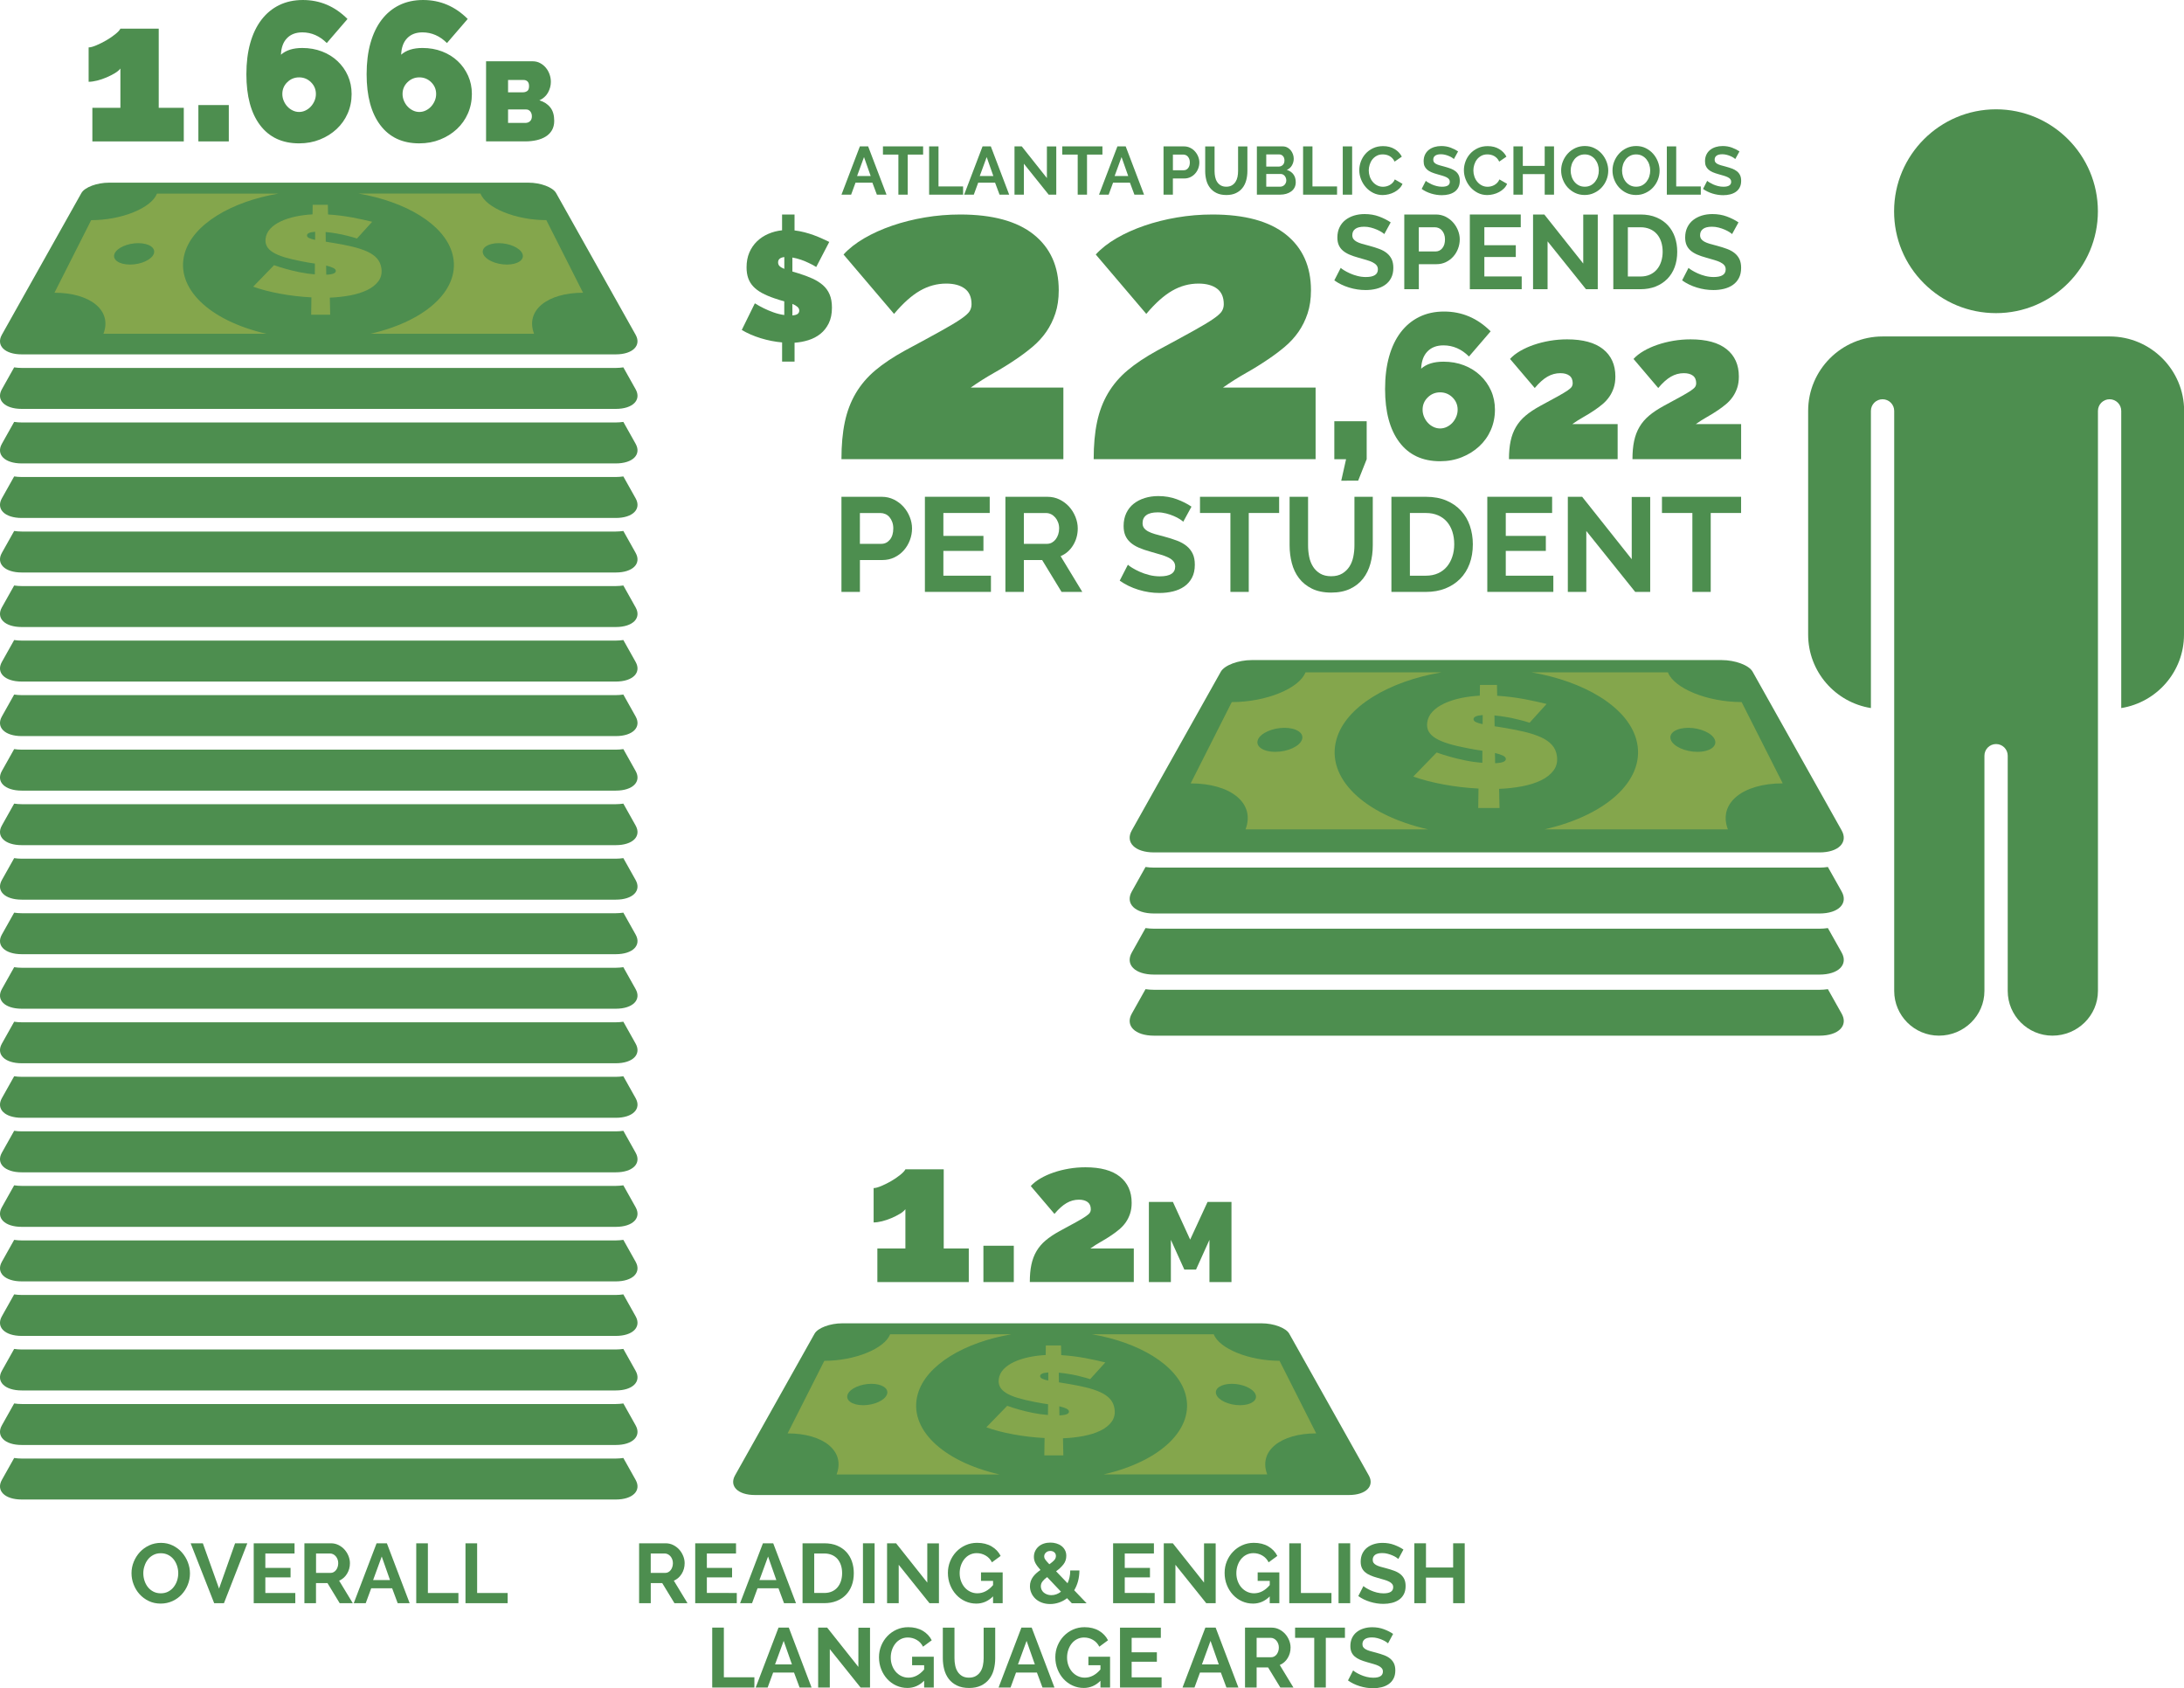 <svg xmlns="http://www.w3.org/2000/svg" xmlns:xlink="http://www.w3.org/1999/xlink" id="Layer_1" x="0px" y="0px" viewBox="0 0 806.3 623.18" style="enable-background:new 0 0 806.3 623.18;" xml:space="preserve"><style type="text/css">	.st0{fill:#03563B;}	.st1{fill:#04718F;}	.st2{fill:#84A64C;}	.st3{fill:#E87E84;}	.st4{fill:#FFFFFF;}	.st5{fill:none;stroke:#E87E84;stroke-width:5.11;stroke-linecap:round;stroke-miterlimit:10;}	.st6{fill:#77BBD7;}	.st7{fill:#F6861F;}	.st8{fill:#EECAAE;}	.st9{fill:#00599A;}	.st10{fill:#4D8E4F;}</style><g>	<g>		<g>			<g>				<path class="st10" d="M195.12,67.43H40.24c-4.44,0-8.99,1.69-10.19,3.83L0.69,123.57c-2.21,3.94,1.03,7.24,7.32,7.24h219.33     c6.29,0,9.54-3.3,7.32-7.24l-29.36-52.31C204.11,69.12,199.56,67.43,195.12,67.43z"></path>			</g>			<path class="st2" d="M121.72,89.46c0.51,0.09,1.04,0.18,1.61,0.26c2.51,0.41,4.79,0.86,6.84,1.35c2.06,0.5,3.85,1.09,5.36,1.77    c1.52,0.69,2.74,1.53,3.64,2.54c0.91,1.02,1.46,2.26,1.65,3.75c0.23,1.79-0.14,3.34-1.1,4.65c-0.98,1.32-2.36,2.42-4.14,3.28    c-1.8,0.87-3.9,1.53-6.29,1.98c-2.41,0.45-4.91,0.73-7.52,0.83l0.13,6.31h-7.02l0.09-6.41c-3.9-0.2-7.75-0.65-11.54-1.35    c-3.76-0.69-7.08-1.56-9.96-2.6l7.71-7.94c1.39,0.51,2.9,0.98,4.53,1.43c1.37,0.39,2.98,0.78,4.82,1.16    c1.85,0.38,3.75,0.65,5.7,0.8l0.03-3.97c-1.64-0.23-3.27-0.51-4.9-0.84c-2.46-0.47-4.56-0.97-6.31-1.5    c-1.74-0.53-3.15-1.13-4.23-1.79c-1.07-0.66-1.83-1.4-2.28-2.23c-0.44-0.82-0.61-1.75-0.49-2.8c0.16-1.42,0.75-2.66,1.75-3.73    c0.99-1.05,2.27-1.94,3.85-2.69c1.56-0.74,3.34-1.32,5.36-1.76c2.01-0.43,4.13-0.71,6.38-0.83l0.05-3.54h5.6l0.08,3.58    c1.58,0.1,3.11,0.24,4.6,0.43c1.49,0.19,2.94,0.42,4.32,0.67c1.39,0.25,2.7,0.52,3.94,0.8c1.24,0.28,2.38,0.55,3.43,0.79    l-5.61,6.18c-1.13-0.37-2.36-0.71-3.68-1.03c-1.12-0.29-2.36-0.56-3.75-0.8c-1.38-0.25-2.76-0.43-4.15-0.56l0.05,3.56    C120.73,89.29,121.21,89.36,121.72,89.46z"></path>			<path class="st2" d="M20.11,108.06l13.55-26.79c11.35,0,22.28-4.54,24.29-9.8h44.81C85.57,74.4,71.18,82.7,68.15,93.62    c-3.48,12.55,8.82,24.69,30.22,29.59H38.19C41.5,114.56,33.29,108.06,20.11,108.06z"></path>			<path class="st2" d="M215.25,108.06c-13.18,0-21.38,6.5-18.08,15.15h-60.43c21.41-4.9,33.72-17.04,30.26-29.59    C163.98,82.7,149.6,74.4,132.4,71.46h45.01c2.01,5.27,12.95,9.8,24.29,9.8L215.25,108.06z"></path>			<path class="st10" d="M184.12,89.76c-3.92,0-6.52,1.71-5.78,3.86c0.75,2.21,4.69,4.04,8.79,4.04c4.1,0,6.65-1.83,5.72-4.04    C191.93,91.46,188.03,89.76,184.12,89.76z"></path>			<path class="st10" d="M51.03,89.76c-3.92,0-7.82,1.71-8.73,3.86c-0.93,2.21,1.62,4.04,5.71,4.04s8.04-1.83,8.79-4.04    C57.54,91.46,54.95,89.76,51.03,89.76z"></path>			<path class="st10" d="M120.45,101.41c1.3-0.06,2.22-0.21,2.75-0.46c0.53-0.24,0.79-0.56,0.78-0.96c-0.01-0.42-0.35-0.79-1-1.11    c-0.65-0.31-1.51-0.59-2.58-0.83L120.45,101.41z"></path>			<path class="st10" d="M113.34,86.88c-0.01,0.39,0.23,0.72,0.73,0.97c0.5,0.25,1.25,0.48,2.26,0.7l0.02-2.99    C114.36,85.69,113.36,86.13,113.34,86.88z"></path>		</g>		<g>			<path class="st10" d="M230.13,135.61c-0.89,0.12-1.81,0.21-2.79,0.21H8.02c-0.97,0-1.89-0.08-2.79-0.21l-4.54,8.09    c-2.21,3.94,1.03,7.24,7.33,7.24h219.33c6.29,0,9.53-3.3,7.32-7.24L230.13,135.61z"></path>		</g>		<g>			<path class="st10" d="M230.13,538.2c-0.89,0.12-1.81,0.21-2.79,0.21H8.02c-0.97,0-1.89-0.08-2.79-0.21l-4.54,8.09    c-2.21,3.94,1.03,7.24,7.33,7.24h219.33c6.29,0,9.53-3.3,7.32-7.24L230.13,538.2z"></path>		</g>		<g>			<path class="st10" d="M230.13,518.07c-0.89,0.12-1.81,0.21-2.79,0.21H8.02c-0.97,0-1.89-0.08-2.79-0.21l-4.54,8.09    c-2.21,3.94,1.03,7.24,7.33,7.24h219.33c6.29,0,9.53-3.3,7.32-7.24L230.13,518.07z"></path>		</g>		<g>			<path class="st10" d="M230.13,497.94c-0.89,0.12-1.81,0.21-2.79,0.21H8.02c-0.97,0-1.89-0.08-2.79-0.21l-4.54,8.09    c-2.21,3.94,1.03,7.24,7.33,7.24h219.33c6.29,0,9.53-3.3,7.32-7.24L230.13,497.94z"></path>		</g>		<g>			<path class="st10" d="M230.13,477.81c-0.89,0.12-1.81,0.21-2.79,0.21H8.02c-0.97,0-1.89-0.08-2.79-0.21l-4.54,8.09    c-2.21,3.94,1.03,7.24,7.33,7.24h219.33c6.29,0,9.53-3.3,7.32-7.24L230.13,477.81z"></path>		</g>		<g>			<path class="st10" d="M230.13,457.68c-0.89,0.12-1.81,0.21-2.79,0.21H8.02c-0.97,0-1.89-0.08-2.79-0.21l-4.54,8.09    c-2.21,3.94,1.03,7.24,7.33,7.24h219.33c6.29,0,9.53-3.3,7.32-7.24L230.13,457.68z"></path>		</g>		<g>			<path class="st10" d="M230.13,437.55c-0.89,0.12-1.81,0.21-2.79,0.21H8.02c-0.97,0-1.89-0.08-2.79-0.21l-4.54,8.09    c-2.21,3.94,1.03,7.24,7.33,7.24h219.33c6.29,0,9.53-3.3,7.32-7.24L230.13,437.55z"></path>		</g>		<g>			<path class="st10" d="M230.13,417.42c-0.89,0.12-1.81,0.21-2.79,0.21H8.02c-0.97,0-1.89-0.08-2.79-0.21l-4.54,8.09    c-2.21,3.94,1.03,7.24,7.33,7.24h219.33c6.29,0,9.53-3.3,7.32-7.24L230.13,417.42z"></path>		</g>		<g>			<path class="st10" d="M230.13,397.29c-0.89,0.12-1.81,0.21-2.79,0.21H8.02c-0.97,0-1.89-0.08-2.79-0.21l-4.54,8.09    c-2.21,3.94,1.03,7.24,7.33,7.24h219.33c6.29,0,9.53-3.3,7.32-7.24L230.13,397.29z"></path>		</g>		<g>			<path class="st10" d="M230.13,377.16c-0.89,0.12-1.81,0.21-2.79,0.21H8.02c-0.97,0-1.89-0.08-2.79-0.21l-4.54,8.09    c-2.21,3.94,1.03,7.24,7.33,7.24h219.33c6.29,0,9.53-3.3,7.32-7.24L230.13,377.16z"></path>		</g>		<g>			<path class="st10" d="M230.13,357.03c-0.89,0.12-1.81,0.21-2.79,0.21H8.02c-0.97,0-1.89-0.08-2.79-0.21l-4.54,8.09    c-2.21,3.94,1.03,7.24,7.33,7.24h219.33c6.29,0,9.53-3.3,7.32-7.24L230.13,357.03z"></path>		</g>		<g>			<path class="st10" d="M230.13,336.9c-0.89,0.12-1.81,0.21-2.79,0.21H8.02c-0.97,0-1.89-0.08-2.79-0.21l-4.54,8.09    c-2.21,3.94,1.03,7.24,7.33,7.24h219.33c6.29,0,9.53-3.3,7.32-7.24L230.13,336.9z"></path>		</g>		<g>			<path class="st10" d="M230.13,316.77c-0.89,0.12-1.81,0.21-2.79,0.21H8.02c-0.97,0-1.89-0.08-2.79-0.21l-4.54,8.09    c-2.21,3.94,1.03,7.24,7.33,7.24h219.33c6.29,0,9.53-3.3,7.32-7.24L230.13,316.77z"></path>		</g>		<g>			<path class="st10" d="M230.13,296.65c-0.89,0.12-1.81,0.21-2.79,0.21H8.02c-0.97,0-1.89-0.08-2.79-0.21l-4.54,8.09    c-2.21,3.94,1.03,7.24,7.33,7.24h219.33c6.29,0,9.53-3.3,7.32-7.24L230.13,296.65z"></path>		</g>		<g>			<path class="st10" d="M230.13,276.52c-0.89,0.12-1.81,0.21-2.79,0.21H8.02c-0.97,0-1.89-0.08-2.79-0.21l-4.54,8.09    c-2.21,3.94,1.03,7.24,7.33,7.24h219.33c6.29,0,9.53-3.3,7.32-7.24L230.13,276.52z"></path>		</g>		<g>			<path class="st10" d="M230.13,256.39c-0.89,0.12-1.81,0.21-2.79,0.21H8.02c-0.97,0-1.89-0.08-2.79-0.21l-4.54,8.09    c-2.21,3.94,1.03,7.24,7.33,7.24h219.33c6.29,0,9.53-3.3,7.32-7.24L230.13,256.39z"></path>		</g>		<g>			<path class="st10" d="M230.13,236.26c-0.89,0.12-1.81,0.21-2.79,0.21H8.02c-0.97,0-1.89-0.08-2.79-0.21l-4.54,8.09    c-2.21,3.94,1.03,7.24,7.33,7.24h219.33c6.29,0,9.53-3.3,7.32-7.24L230.13,236.26z"></path>		</g>		<g>			<path class="st10" d="M230.13,216.13c-0.89,0.12-1.81,0.21-2.79,0.21H8.02c-0.97,0-1.89-0.08-2.79-0.21l-4.54,8.09    c-2.21,3.94,1.03,7.24,7.33,7.24h219.33c6.29,0,9.53-3.3,7.32-7.24L230.13,216.13z"></path>		</g>		<g>			<path class="st10" d="M230.13,196c-0.89,0.12-1.81,0.21-2.79,0.21H8.02c-0.97,0-1.89-0.08-2.79-0.21l-4.54,8.09    c-2.21,3.94,1.03,7.24,7.33,7.24h219.33c6.29,0,9.53-3.3,7.32-7.24L230.13,196z"></path>		</g>		<g>			<path class="st10" d="M230.13,175.87c-0.89,0.12-1.81,0.21-2.79,0.21H8.02c-0.97,0-1.89-0.08-2.79-0.21l-4.54,8.09    c-2.21,3.94,1.03,7.24,7.33,7.24h219.33c6.29,0,9.53-3.3,7.32-7.24L230.13,175.87z"></path>		</g>		<g>			<path class="st10" d="M230.13,155.74c-0.89,0.12-1.81,0.21-2.79,0.21H8.02c-0.97,0-1.89-0.08-2.79-0.21l-4.54,8.09    c-2.21,3.94,1.03,7.24,7.33,7.24h219.33c6.29,0,9.53-3.3,7.32-7.24L230.13,155.74z"></path>		</g>	</g>	<g>		<g>			<path class="st10" d="M465.79,488.49H310.91c-4.44,0-8.99,1.69-10.19,3.83l-29.36,52.31c-2.21,3.94,1.03,7.24,7.32,7.24h219.33    c6.29,0,9.54-3.3,7.32-7.24l-29.36-52.31C474.78,490.18,470.23,488.49,465.79,488.49z"></path>		</g>		<path class="st2" d="M392.39,510.52c0.51,0.09,1.04,0.18,1.61,0.26c2.51,0.41,4.79,0.86,6.84,1.35c2.06,0.5,3.85,1.09,5.36,1.77   c1.52,0.69,2.74,1.53,3.64,2.54c0.91,1.02,1.46,2.26,1.65,3.75c0.23,1.79-0.14,3.34-1.1,4.65c-0.98,1.32-2.36,2.42-4.14,3.28   c-1.8,0.87-3.9,1.53-6.29,1.98c-2.41,0.45-4.91,0.73-7.52,0.83l0.13,6.31h-7.02l0.09-6.41c-3.9-0.2-7.75-0.65-11.54-1.35   c-3.76-0.69-7.08-1.56-9.96-2.6l7.71-7.94c1.39,0.51,2.9,0.98,4.53,1.43c1.37,0.39,2.98,0.78,4.82,1.16   c1.85,0.38,3.75,0.65,5.7,0.8l0.03-3.97c-1.64-0.23-3.27-0.51-4.9-0.84c-2.46-0.47-4.56-0.97-6.31-1.5   c-1.74-0.53-3.15-1.13-4.23-1.79c-1.07-0.66-1.83-1.4-2.28-2.23c-0.44-0.82-0.61-1.75-0.49-2.8c0.16-1.42,0.75-2.66,1.75-3.73   c0.99-1.05,2.27-1.94,3.85-2.69c1.56-0.74,3.34-1.32,5.36-1.76c2.01-0.43,4.13-0.71,6.38-0.83l0.05-3.54h5.6l0.08,3.58   c1.58,0.1,3.11,0.24,4.6,0.43c1.49,0.19,2.94,0.42,4.32,0.67c1.39,0.25,2.7,0.52,3.94,0.8c1.24,0.28,2.38,0.55,3.43,0.79   l-5.61,6.18c-1.13-0.37-2.36-0.71-3.68-1.03c-1.12-0.29-2.36-0.56-3.75-0.8c-1.38-0.25-2.76-0.43-4.15-0.56l0.05,3.56   C391.4,510.35,391.88,510.42,392.39,510.52z"></path>		<path class="st2" d="M290.78,529.12l13.55-26.79c11.35,0,22.28-4.54,24.29-9.8h44.81c-17.2,2.94-31.59,11.24-34.62,22.16   c-3.48,12.55,8.82,24.69,30.22,29.59h-60.18C312.16,535.62,303.96,529.12,290.78,529.12z"></path>		<path class="st2" d="M485.92,529.12c-13.18,0-21.38,6.5-18.08,15.15h-60.43c21.41-4.9,33.72-17.04,30.26-29.59   c-3.02-10.92-17.39-19.22-34.59-22.16h45.01c2.01,5.27,12.95,9.8,24.29,9.8L485.92,529.12z"></path>		<path class="st10" d="M454.78,510.82c-3.92,0-6.52,1.71-5.78,3.86c0.75,2.21,4.69,4.04,8.79,4.04c4.1,0,6.65-1.83,5.72-4.04   C462.6,512.53,458.7,510.82,454.78,510.82z"></path>		<path class="st10" d="M321.7,510.82c-3.92,0-7.82,1.71-8.73,3.86c-0.93,2.21,1.62,4.04,5.71,4.04s8.04-1.83,8.79-4.04   C328.21,512.53,325.62,510.82,321.7,510.82z"></path>		<path class="st10" d="M391.12,522.48c1.3-0.06,2.22-0.21,2.75-0.46c0.53-0.24,0.79-0.56,0.78-0.96c-0.01-0.42-0.35-0.79-1-1.11   c-0.65-0.31-1.51-0.59-2.58-0.83L391.12,522.48z"></path>		<path class="st10" d="M384.01,507.95c-0.01,0.39,0.23,0.72,0.73,0.97c0.5,0.25,1.25,0.48,2.26,0.7l0.02-2.99   C385.03,506.75,384.03,507.19,384.01,507.95z"></path>	</g>	<g>		<path class="st10" d="M67.85,39.8V52.2H34.1V39.8h10.35V25.3c-0.44,0.58-1.12,1.16-2.04,1.71c-0.92,0.56-1.96,1.08-3.1,1.57   c-1.14,0.49-2.3,0.87-3.46,1.17c-1.17,0.29-2.21,0.44-3.13,0.44V17.5c0.68,0,1.63-0.26,2.84-0.77c1.21-0.51,2.43-1.12,3.65-1.82   s2.32-1.46,3.32-2.26c1-0.8,1.64-1.49,1.93-2.08h14.14V39.8H67.85z"></path>		<path class="st10" d="M73.24,52.2V38.78h11.23V52.2H73.24z"></path>		<path class="st10" d="M129.81,34.7c0,2.58-0.49,4.97-1.46,7.18c-0.97,2.21-2.33,4.13-4.08,5.76c-1.75,1.63-3.8,2.92-6.16,3.86   c-2.36,0.95-4.92,1.42-7.69,1.42c-6.22,0-11.02-2.24-14.4-6.71c-3.38-4.47-5.06-10.74-5.06-18.81c0-4.28,0.47-8.1,1.42-11.48   c0.95-3.38,2.32-6.24,4.12-8.6c1.8-2.36,3.98-4.17,6.56-5.43c2.58-1.26,5.49-1.89,8.75-1.89c6.31,0,11.81,2.33,16.47,7l-7.65,8.89   c-2.62-2.62-5.64-3.94-9.04-3.94c-2.38,0-4.27,0.72-5.65,2.15c-1.39,1.43-2.13,3.46-2.22,6.09c1.85-1.65,4.47-2.48,7.87-2.48   c2.62,0,5.04,0.43,7.26,1.28c2.21,0.85,4.13,2.04,5.75,3.57c1.63,1.53,2.91,3.33,3.83,5.39C129.35,30.02,129.81,32.27,129.81,34.7   z M110.42,41.33c0.83,0,1.62-0.18,2.37-0.55c0.75-0.36,1.41-0.85,1.97-1.46c0.56-0.61,1.01-1.31,1.35-2.11   c0.34-0.8,0.51-1.64,0.51-2.52c0-1.7-0.61-3.15-1.82-4.34s-2.67-1.79-4.38-1.79c-1.7,0-3.16,0.6-4.37,1.79   c-1.22,1.19-1.82,2.64-1.82,4.34c0,0.88,0.17,1.71,0.51,2.52c0.34,0.8,0.79,1.51,1.35,2.11c0.56,0.61,1.21,1.09,1.97,1.46   C108.81,41.15,109.6,41.33,110.42,41.33z"></path>		<path class="st10" d="M174.21,34.7c0,2.58-0.49,4.97-1.46,7.18c-0.97,2.21-2.33,4.13-4.08,5.76c-1.75,1.63-3.8,2.92-6.16,3.86   c-2.36,0.95-4.92,1.42-7.69,1.42c-6.22,0-11.02-2.24-14.4-6.71c-3.38-4.47-5.07-10.74-5.07-18.81c0-4.28,0.47-8.1,1.42-11.48   c0.95-3.38,2.32-6.24,4.12-8.6c1.8-2.36,3.98-4.17,6.56-5.43C150.03,0.63,152.94,0,156.2,0c6.32,0,11.81,2.33,16.48,7l-7.66,8.89   c-2.62-2.62-5.64-3.94-9.04-3.94c-2.38,0-4.27,0.72-5.65,2.15c-1.38,1.43-2.13,3.46-2.22,6.09c1.84-1.65,4.47-2.48,7.87-2.48   c2.62,0,5.04,0.43,7.25,1.28c2.21,0.85,4.13,2.04,5.76,3.57c1.63,1.53,2.9,3.33,3.83,5.39C173.75,30.02,174.21,32.27,174.21,34.7z    M154.82,41.33c0.83,0,1.62-0.18,2.37-0.55c0.75-0.36,1.41-0.85,1.97-1.46c0.56-0.61,1.01-1.31,1.35-2.11   c0.34-0.8,0.51-1.64,0.51-2.52c0-1.7-0.61-3.15-1.82-4.34c-1.22-1.19-2.68-1.79-4.38-1.79c-1.7,0-3.16,0.6-4.38,1.79   c-1.21,1.19-1.82,2.64-1.82,4.34c0,0.88,0.17,1.71,0.51,2.52c0.34,0.8,0.79,1.51,1.35,2.11c0.56,0.61,1.22,1.09,1.97,1.46   C153.2,41.15,153.99,41.33,154.82,41.33z"></path>		<path class="st10" d="M204.61,44.61c0,1.33-0.28,2.48-0.83,3.44c-0.56,0.96-1.32,1.74-2.29,2.35c-0.97,0.61-2.11,1.06-3.4,1.35   c-1.29,0.29-2.66,0.44-4.1,0.44h-14.54V22.62h17.16c1.03,0,1.96,0.22,2.79,0.67c0.84,0.44,1.54,1.02,2.13,1.73   c0.58,0.71,1.04,1.51,1.36,2.42c0.32,0.9,0.48,1.83,0.48,2.77c0,1.39-0.36,2.71-1.06,3.98c-0.71,1.26-1.77,2.21-3.18,2.85   c1.69,0.5,3.03,1.37,4.02,2.6S204.61,42.53,204.61,44.61z M187.57,29.53v4.54h5.54c0.55,0,1.06-0.15,1.52-0.46   c0.46-0.3,0.69-0.92,0.69-1.83c0-0.8-0.2-1.38-0.58-1.73c-0.39-0.35-0.85-0.52-1.37-0.52H187.57z M196.36,42.95   c0-0.72-0.19-1.33-0.58-1.81c-0.39-0.48-0.89-0.73-1.5-0.73h-6.71v4.96h6.41c0.67,0,1.23-0.21,1.69-0.62   C196.13,44.32,196.36,43.73,196.36,42.95z"></path>	</g>	<g>		<path class="st10" d="M357.66,460.87v12.39h-33.75v-12.39h10.35v-14.51c-0.44,0.58-1.12,1.16-2.04,1.71   c-0.92,0.56-1.96,1.08-3.1,1.57c-1.14,0.49-2.29,0.87-3.46,1.17c-1.17,0.29-2.21,0.44-3.13,0.44v-12.68   c0.68,0,1.63-0.26,2.84-0.77c1.22-0.51,2.43-1.12,3.65-1.82c1.21-0.7,2.32-1.46,3.32-2.26c0.99-0.8,1.64-1.49,1.93-2.08h14.14   v29.23H357.66z"></path>		<path class="st10" d="M363.06,473.26v-13.41h11.22v13.41H363.06z"></path>		<path class="st10" d="M380.19,473.26c0-2.43,0.19-4.57,0.58-6.42c0.39-1.85,1.02-3.51,1.89-4.99c0.88-1.48,2.01-2.81,3.39-3.97   c1.38-1.17,3.1-2.31,5.14-3.43c2.62-1.41,4.7-2.54,6.23-3.39c1.53-0.85,2.69-1.54,3.46-2.08c0.78-0.53,1.28-0.98,1.5-1.35   c0.22-0.36,0.33-0.76,0.33-1.2c0-1.21-0.39-2.11-1.17-2.7c-0.78-0.58-1.85-0.88-3.21-0.88c-1.61,0-3.12,0.41-4.56,1.24   c-1.43,0.83-2.93,2.16-4.48,4.01l-8.75-10.28c0.92-1.02,2.11-1.96,3.57-2.81c1.46-0.85,3.07-1.58,4.85-2.19   c1.78-0.61,3.66-1.08,5.65-1.42c1.99-0.34,4.03-0.51,6.12-0.51c5.59,0,9.83,1.15,12.72,3.46c2.89,2.31,4.34,5.53,4.34,9.66   c0,1.51-0.2,2.84-0.59,4.01c-0.39,1.17-0.91,2.22-1.57,3.17s-1.45,1.81-2.37,2.59c-0.92,0.78-1.89,1.51-2.91,2.19   c-1.22,0.83-2.49,1.62-3.83,2.37c-1.34,0.76-2.66,1.59-3.98,2.52h16.04v12.39H380.19z"></path>		<path class="st10" d="M446.51,473.26v-15.58l-4.95,10.96h-4.33l-4.96-10.96v15.58h-8.12v-29.58h8.87l6.37,13.91l6.42-13.91h8.83   v29.58H446.51z"></path>	</g>	<g>		<path class="st10" d="M235.95,591.8v-22.11h9.77c1.02,0,1.96,0.21,2.82,0.64c0.86,0.43,1.6,0.99,2.22,1.68   c0.63,0.7,1.11,1.49,1.47,2.37s0.53,1.77,0.53,2.66c0,1.43-0.36,2.74-1.08,3.91c-0.72,1.17-1.69,2.02-2.91,2.54l5.04,8.31H249   l-4.51-7.41h-4.24v7.41H235.95z M240.24,580.62h5.39c0.39,0,0.76-0.09,1.1-0.28c0.34-0.19,0.64-0.44,0.89-0.76   c0.25-0.32,0.45-0.7,0.59-1.14c0.14-0.44,0.22-0.9,0.22-1.4c0-0.52-0.08-1-0.25-1.43c-0.16-0.44-0.39-0.81-0.67-1.14   c-0.28-0.32-0.6-0.57-0.97-0.75c-0.36-0.18-0.73-0.26-1.1-0.26h-5.2V580.62z"></path>		<path class="st10" d="M272.01,588.03v3.77h-15.35v-22.11h15.07v3.77h-10.77v5.32h9.31v3.49h-9.31v5.76H272.01z"></path>		<path class="st10" d="M281.66,569.69h3.8l8.41,22.11h-4.42l-2.05-5.51h-7.72l-2.03,5.51h-4.42L281.66,569.69z M286.61,583.26   l-3.05-8.69l-3.18,8.69H286.61z"></path>		<path class="st10" d="M296.29,591.8v-22.11h8.03c1.81,0,3.39,0.29,4.75,0.87c1.36,0.58,2.5,1.37,3.41,2.37   c0.91,1,1.6,2.16,2.05,3.5c0.46,1.34,0.68,2.77,0.68,4.28c0,1.68-0.25,3.2-0.76,4.56c-0.51,1.36-1.24,2.52-2.2,3.49   c-0.95,0.97-2.1,1.71-3.44,2.24s-2.84,0.79-4.5,0.79H296.29z M310.9,580.71c0-1.06-0.14-2.03-0.44-2.93   c-0.29-0.89-0.72-1.66-1.27-2.3c-0.56-0.64-1.25-1.14-2.07-1.49c-0.82-0.35-1.75-0.53-2.78-0.53h-3.74v14.57h3.74   c1.06,0,2-0.19,2.82-0.56c0.82-0.37,1.5-0.89,2.05-1.54c0.55-0.65,0.97-1.43,1.26-2.32C310.75,582.71,310.9,581.75,310.9,580.71z"></path>		<path class="st10" d="M318.59,591.8v-22.11h4.3v22.11H318.59z"></path>		<path class="st10" d="M331.79,577.63v14.17h-4.3v-22.11h3.33l11.52,14.51v-14.48h4.3v22.08h-3.49L331.79,577.63z"></path>		<path class="st10" d="M366.6,589.3c-1.76,1.77-3.82,2.65-6.16,2.65c-1.45,0-2.82-0.29-4.09-0.87c-1.28-0.58-2.39-1.38-3.33-2.4   c-0.94-1.02-1.69-2.21-2.24-3.6c-0.55-1.38-0.83-2.87-0.83-4.47c0-1.52,0.28-2.94,0.83-4.28c0.55-1.34,1.31-2.51,2.27-3.52   s2.1-1.81,3.41-2.4c1.31-0.59,2.73-0.89,4.27-0.89c2.07,0,3.85,0.44,5.34,1.31c1.49,0.87,2.6,2.05,3.35,3.52l-3.21,2.37   c-0.56-1.1-1.34-1.94-2.35-2.52c-1.01-0.58-2.1-0.87-3.28-0.87c-0.93,0-1.79,0.2-2.57,0.59c-0.77,0.39-1.44,0.93-1.99,1.62   s-0.98,1.48-1.28,2.37c-0.3,0.89-0.45,1.84-0.45,2.83c0,1.04,0.17,2.01,0.5,2.91c0.33,0.9,0.79,1.69,1.37,2.35   c0.58,0.66,1.27,1.19,2.07,1.57c0.8,0.38,1.66,0.58,2.6,0.58c2.14,0,4.07-1.01,5.79-3.02v-1.56h-4.45v-3.14h8v11.37h-3.55V589.3z"></path>		<path class="st10" d="M395.68,591.8l-1.74-1.84c-0.92,0.71-1.9,1.24-2.96,1.6c-1.06,0.36-2.15,0.55-3.27,0.55   c-1.14,0-2.17-0.18-3.1-0.53c-0.92-0.35-1.71-0.83-2.35-1.43c-0.64-0.6-1.14-1.3-1.49-2.1c-0.36-0.8-0.53-1.63-0.53-2.51   c0-0.68,0.1-1.32,0.31-1.9c0.21-0.58,0.49-1.12,0.85-1.6c0.36-0.49,0.78-0.94,1.25-1.35c0.47-0.42,0.96-0.8,1.48-1.15   c-0.89-1-1.52-1.85-1.89-2.57c-0.36-0.72-0.54-1.47-0.54-2.26s0.16-1.51,0.47-2.16c0.31-0.65,0.74-1.21,1.28-1.68   c0.54-0.47,1.18-0.83,1.91-1.07c0.74-0.25,1.54-0.37,2.41-0.37c0.77,0,1.5,0.1,2.21,0.31c0.71,0.21,1.33,0.51,1.87,0.92   c0.54,0.4,0.98,0.91,1.31,1.53c0.33,0.61,0.5,1.32,0.5,2.13c0,1.21-0.35,2.26-1.06,3.16c-0.7,0.9-1.61,1.75-2.71,2.54l4.23,4.42   c0.31-0.66,0.56-1.39,0.73-2.18c0.18-0.79,0.27-1.64,0.27-2.55h3.39c-0.02,1.47-0.2,2.81-0.53,4.02c-0.33,1.21-0.8,2.3-1.4,3.3   l4.58,4.79H395.68z M388.12,588.84c1.29,0,2.48-0.43,3.58-1.28l-5.11-5.39c-0.73,0.52-1.3,1.05-1.71,1.59   c-0.41,0.54-0.62,1.14-0.62,1.81c0,0.44,0.1,0.86,0.28,1.26c0.19,0.4,0.45,0.75,0.79,1.04c0.35,0.29,0.76,0.52,1.23,0.7   C387.04,588.75,387.56,588.84,388.12,588.84z M385.5,574.58c0,0.19,0.03,0.37,0.09,0.55c0.06,0.18,0.17,0.37,0.31,0.58   c0.15,0.21,0.34,0.45,0.58,0.72c0.24,0.27,0.54,0.6,0.92,1c0.79-0.54,1.39-1.04,1.81-1.51c0.41-0.47,0.62-0.98,0.62-1.54   s-0.19-1.01-0.58-1.35c-0.38-0.34-0.88-0.51-1.48-0.51c-0.67,0-1.21,0.2-1.64,0.61C385.71,573.5,385.5,573.99,385.5,574.58z"></path>		<path class="st10" d="M426.29,588.03v3.77h-15.35v-22.11h15.07v3.77h-10.77v5.32h9.31v3.49h-9.31v5.76H426.29z"></path>		<path class="st10" d="M433.95,577.63v14.17h-4.3v-22.11h3.34l11.52,14.51v-14.48h4.3v22.08h-3.49L433.95,577.63z"></path>		<path class="st10" d="M468.76,589.3c-1.77,1.77-3.82,2.65-6.16,2.65c-1.45,0-2.82-0.29-4.1-0.87c-1.28-0.58-2.39-1.38-3.33-2.4   c-0.94-1.02-1.69-2.21-2.24-3.6c-0.55-1.38-0.82-2.87-0.82-4.47c0-1.52,0.27-2.94,0.82-4.28c0.55-1.34,1.31-2.51,2.28-3.52   c0.96-1.01,2.1-1.81,3.41-2.4c1.31-0.59,2.73-0.89,4.27-0.89c2.08,0,3.86,0.44,5.34,1.31c1.48,0.87,2.6,2.05,3.34,3.52l-3.21,2.37   c-0.56-1.1-1.34-1.94-2.35-2.52c-1-0.58-2.1-0.87-3.28-0.87c-0.93,0-1.79,0.2-2.57,0.59c-0.78,0.39-1.44,0.93-1.99,1.62   s-0.98,1.48-1.28,2.37c-0.3,0.89-0.45,1.84-0.45,2.83c0,1.04,0.17,2.01,0.5,2.91c0.33,0.9,0.79,1.69,1.37,2.35   c0.58,0.66,1.27,1.19,2.07,1.57c0.8,0.38,1.66,0.58,2.6,0.58c2.14,0,4.07-1.01,5.79-3.02v-1.56h-4.46v-3.14h8v11.37h-3.55V589.3z"></path>		<path class="st10" d="M475.98,591.8v-22.11h4.3v18.34h11.27v3.77H475.98z"></path>		<path class="st10" d="M494.17,591.8v-22.11h4.3v22.11H494.17z"></path>		<path class="st10" d="M516.25,575.48c-0.15-0.14-0.41-0.34-0.79-0.59c-0.38-0.25-0.85-0.49-1.4-0.73   c-0.55-0.24-1.15-0.44-1.79-0.61c-0.64-0.17-1.3-0.25-1.96-0.25c-1.18,0-2.07,0.22-2.65,0.65c-0.58,0.44-0.87,1.05-0.87,1.84   c0,0.46,0.11,0.84,0.33,1.14c0.22,0.3,0.53,0.57,0.95,0.79c0.41,0.23,0.94,0.44,1.57,0.62c0.63,0.19,1.36,0.38,2.2,0.59   c1.08,0.29,2.06,0.6,2.94,0.93c0.88,0.33,1.63,0.75,2.24,1.25c0.61,0.5,1.09,1.1,1.41,1.79c0.33,0.7,0.5,1.55,0.5,2.57   c0,1.18-0.22,2.2-0.67,3.04c-0.44,0.84-1.05,1.52-1.81,2.04s-1.63,0.9-2.61,1.14s-2.02,0.36-3.1,0.36c-1.66,0-3.3-0.25-4.92-0.75   c-1.62-0.5-3.07-1.2-4.36-2.12l1.9-3.71c0.19,0.19,0.52,0.43,1.01,0.73c0.49,0.3,1.06,0.6,1.73,0.9s1.4,0.56,2.21,0.76   c0.81,0.21,1.64,0.31,2.49,0.31c2.37,0,3.55-0.76,3.55-2.27c0-0.48-0.13-0.88-0.4-1.21c-0.27-0.33-0.65-0.62-1.15-0.87   c-0.5-0.25-1.1-0.48-1.81-0.68c-0.71-0.21-1.5-0.44-2.37-0.68c-1.06-0.29-1.98-0.61-2.76-0.95s-1.43-0.75-1.95-1.21   c-0.52-0.47-0.91-1.01-1.17-1.62c-0.26-0.61-0.39-1.34-0.39-2.2c0-1.12,0.21-2.12,0.62-2.99c0.42-0.87,0.99-1.6,1.73-2.18   c0.74-0.58,1.59-1.02,2.57-1.32c0.97-0.3,2.02-0.45,3.14-0.45c1.56,0,2.99,0.24,4.3,0.73c1.31,0.49,2.45,1.06,3.42,1.73   L516.25,575.48z"></path>		<path class="st10" d="M540.75,569.69v22.11h-4.27v-9.44h-10.03v9.44h-4.3v-22.11h4.3v8.94h10.03v-8.94H540.75z"></path>		<path class="st10" d="M262.94,622.93v-22.11h4.3v18.34h11.27v3.77H262.94z"></path>		<path class="st10" d="M287.42,600.82h3.8l8.4,22.11h-4.42l-2.05-5.51h-7.72l-2.02,5.51h-4.42L287.42,600.82z M292.37,614.4   l-3.05-8.69l-3.18,8.69H292.37z"></path>		<path class="st10" d="M306.35,608.76v14.17h-4.3v-22.11h3.33l11.52,14.51v-14.48h4.3v22.08h-3.49L306.35,608.76z"></path>		<path class="st10" d="M341.16,620.44c-1.76,1.77-3.82,2.65-6.16,2.65c-1.45,0-2.82-0.29-4.09-0.87c-1.28-0.58-2.39-1.38-3.33-2.4   c-0.94-1.02-1.69-2.21-2.24-3.6c-0.55-1.38-0.83-2.87-0.83-4.47c0-1.52,0.28-2.94,0.83-4.28c0.55-1.34,1.31-2.51,2.27-3.52   c0.97-1.01,2.1-1.81,3.41-2.4c1.31-0.59,2.73-0.89,4.27-0.89c2.07,0,3.85,0.44,5.34,1.31c1.49,0.87,2.6,2.05,3.35,3.52l-3.21,2.37   c-0.56-1.1-1.34-1.94-2.35-2.52c-1.01-0.58-2.1-0.87-3.28-0.87c-0.93,0-1.79,0.2-2.57,0.59c-0.77,0.39-1.44,0.93-1.99,1.62   s-0.98,1.48-1.28,2.37c-0.3,0.89-0.45,1.84-0.45,2.83c0,1.04,0.17,2.01,0.5,2.91c0.33,0.9,0.79,1.69,1.37,2.35   c0.58,0.66,1.27,1.19,2.07,1.57c0.8,0.38,1.66,0.58,2.6,0.58c2.14,0,4.07-1.01,5.79-3.02v-1.56h-4.45v-3.14h8v11.37h-3.55V620.44z   "></path>		<path class="st10" d="M357.73,619.29c1.02,0,1.87-0.21,2.57-0.62c0.7-0.41,1.26-0.95,1.68-1.62c0.43-0.66,0.73-1.43,0.9-2.29   c0.18-0.86,0.27-1.75,0.27-2.66v-11.27h4.27v11.27c0,1.52-0.19,2.94-0.54,4.27c-0.36,1.33-0.93,2.49-1.72,3.49   c-0.78,1-1.78,1.78-3,2.37c-1.23,0.58-2.69,0.87-4.39,0.87c-1.77,0-3.26-0.31-4.5-0.92c-1.24-0.61-2.24-1.42-3.01-2.43   s-1.32-2.17-1.67-3.5c-0.34-1.33-0.51-2.71-0.51-4.14v-11.27h4.3v11.27c0,0.93,0.09,1.83,0.27,2.69c0.17,0.86,0.47,1.62,0.9,2.29   c0.42,0.66,0.98,1.2,1.66,1.6C355.89,619.09,356.73,619.29,357.73,619.29z"></path>		<path class="st10" d="M377.09,600.82h3.8l8.4,22.11h-4.42l-2.05-5.51h-7.72l-2.02,5.51h-4.42L377.09,600.82z M382.05,614.4   l-3.05-8.69l-3.18,8.69H382.05z"></path>		<path class="st10" d="M406.27,620.44c-1.76,1.77-3.82,2.65-6.16,2.65c-1.45,0-2.82-0.29-4.09-0.87c-1.28-0.58-2.39-1.38-3.34-2.4   c-0.94-1.02-1.69-2.21-2.24-3.6c-0.55-1.38-0.83-2.87-0.83-4.47c0-1.52,0.28-2.94,0.83-4.28c0.55-1.34,1.31-2.51,2.27-3.52   c0.97-1.01,2.1-1.81,3.41-2.4c1.31-0.59,2.73-0.89,4.26-0.89c2.08,0,3.86,0.44,5.34,1.31c1.48,0.87,2.6,2.05,3.34,3.52l-3.21,2.37   c-0.56-1.1-1.34-1.94-2.35-2.52c-1.01-0.58-2.1-0.87-3.28-0.87c-0.93,0-1.79,0.2-2.57,0.59c-0.78,0.39-1.44,0.93-1.99,1.62   s-0.97,1.48-1.27,2.37c-0.3,0.89-0.45,1.84-0.45,2.83c0,1.04,0.17,2.01,0.5,2.91c0.33,0.9,0.79,1.69,1.37,2.35   c0.58,0.66,1.27,1.19,2.07,1.57c0.8,0.38,1.66,0.58,2.6,0.58c2.14,0,4.06-1.01,5.79-3.02v-1.56h-4.45v-3.14h8v11.37h-3.55V620.44z   "></path>		<path class="st10" d="M428.84,619.17v3.77h-15.35v-22.11h15.07v3.77h-10.77v5.32h9.31v3.49h-9.31v5.76H428.84z"></path>		<path class="st10" d="M445,600.82h3.8l8.4,22.11h-4.42l-2.05-5.51h-7.72l-2.02,5.51h-4.42L445,600.82z M449.96,614.4l-3.05-8.69   l-3.17,8.69H449.96z"></path>		<path class="st10" d="M459.64,622.93v-22.11h9.77c1.02,0,1.96,0.21,2.82,0.64c0.86,0.43,1.61,0.99,2.23,1.68   c0.62,0.7,1.11,1.49,1.47,2.37c0.35,0.88,0.53,1.77,0.53,2.66c0,1.43-0.36,2.74-1.08,3.91c-0.71,1.17-1.69,2.02-2.91,2.54   l5.04,8.31h-4.83l-4.52-7.41h-4.23v7.41H459.64z M463.94,611.75h5.39c0.39,0,0.76-0.09,1.1-0.28c0.35-0.19,0.64-0.44,0.89-0.76   c0.25-0.32,0.44-0.7,0.59-1.14c0.15-0.44,0.22-0.9,0.22-1.4c0-0.52-0.08-1-0.25-1.43c-0.16-0.44-0.39-0.81-0.67-1.14   c-0.28-0.32-0.6-0.57-0.97-0.75c-0.36-0.18-0.73-0.26-1.11-0.26h-5.2V611.75z"></path>		<path class="st10" d="M496.54,604.59h-7.07v18.34h-4.27v-18.34h-7.07v-3.77h18.4V604.59z"></path>		<path class="st10" d="M512.45,606.62c-0.14-0.14-0.41-0.34-0.79-0.59c-0.38-0.25-0.85-0.49-1.4-0.73   c-0.55-0.24-1.15-0.44-1.79-0.61c-0.65-0.17-1.3-0.25-1.96-0.25c-1.18,0-2.06,0.22-2.65,0.65c-0.58,0.44-0.87,1.05-0.87,1.84   c0,0.46,0.11,0.84,0.33,1.14s0.53,0.57,0.95,0.79c0.42,0.23,0.94,0.44,1.57,0.62c0.63,0.19,1.36,0.38,2.2,0.59   c1.08,0.29,2.06,0.6,2.94,0.93c0.88,0.33,1.63,0.75,2.24,1.25c0.61,0.5,1.08,1.1,1.41,1.79c0.33,0.7,0.5,1.55,0.5,2.57   c0,1.18-0.22,2.2-0.67,3.04c-0.44,0.84-1.05,1.52-1.81,2.04c-0.76,0.52-1.63,0.9-2.61,1.14c-0.99,0.24-2.02,0.36-3.1,0.36   c-1.66,0-3.3-0.25-4.92-0.75c-1.62-0.5-3.07-1.2-4.36-2.12l1.9-3.71c0.19,0.19,0.52,0.43,1.01,0.73c0.49,0.3,1.06,0.6,1.73,0.9   c0.66,0.3,1.4,0.56,2.21,0.76c0.81,0.21,1.64,0.31,2.49,0.31c2.37,0,3.55-0.76,3.55-2.27c0-0.48-0.13-0.88-0.41-1.21   c-0.27-0.33-0.65-0.62-1.15-0.87c-0.5-0.25-1.1-0.48-1.81-0.68c-0.71-0.21-1.49-0.44-2.37-0.68c-1.06-0.29-1.98-0.61-2.76-0.95   c-0.77-0.34-1.43-0.75-1.95-1.21c-0.52-0.47-0.91-1.01-1.17-1.62c-0.26-0.61-0.39-1.34-0.39-2.2c0-1.12,0.21-2.12,0.62-2.99   c0.42-0.87,0.99-1.6,1.73-2.18c0.74-0.58,1.59-1.02,2.57-1.32c0.97-0.3,2.02-0.45,3.14-0.45c1.56,0,2.99,0.24,4.3,0.73   c1.31,0.49,2.45,1.06,3.42,1.73L512.45,606.62z"></path>	</g>	<g>		<g>			<path class="st10" d="M59.32,591.95c-1.62,0-3.09-0.32-4.4-0.95s-2.45-1.47-3.4-2.52s-1.67-2.25-2.19-3.6    c-0.52-1.35-0.78-2.73-0.78-4.14c0-1.47,0.28-2.89,0.83-4.23s1.31-2.54,2.27-3.58c0.97-1.04,2.11-1.86,3.44-2.48    c1.33-0.61,2.77-0.92,4.33-0.92c1.59,0,3.05,0.33,4.37,0.98s2.45,1.51,3.38,2.57c0.93,1.06,1.66,2.26,2.18,3.61    c0.52,1.35,0.78,2.72,0.78,4.11c0,1.47-0.27,2.88-0.81,4.22c-0.54,1.34-1.29,2.52-2.24,3.55c-0.95,1.03-2.09,1.85-3.42,2.46    C62.32,591.64,60.88,591.95,59.32,591.95z M52.91,580.74c0,0.96,0.15,1.88,0.44,2.77c0.29,0.89,0.71,1.68,1.26,2.37    s1.23,1.24,2.02,1.65c0.8,0.42,1.71,0.62,2.73,0.62c1.04,0,1.96-0.21,2.76-0.64c0.8-0.43,1.48-0.99,2.02-1.7    c0.55-0.71,0.97-1.5,1.25-2.38c0.28-0.88,0.42-1.78,0.42-2.69c0-0.96-0.15-1.88-0.45-2.77c-0.3-0.89-0.72-1.68-1.27-2.37    s-1.23-1.23-2.02-1.63c-0.8-0.4-1.7-0.61-2.69-0.61c-1.04,0-1.96,0.21-2.77,0.64c-0.81,0.43-1.49,0.99-2.02,1.68    c-0.54,0.7-0.95,1.48-1.23,2.37C53.05,578.93,52.91,579.83,52.91,580.74z"></path>			<path class="st10" d="M74.89,569.69l5.98,16.72l5.92-16.72h4.52l-8.63,22.11h-3.61l-8.69-22.11H74.89z"></path>			<path class="st10" d="M109.02,588.03v3.77H93.67v-22.11h15.07v3.77H97.96v5.32h9.31v3.49h-9.31v5.76H109.02z"></path>			<path class="st10" d="M112.38,591.8v-22.11h9.77c1.02,0,1.96,0.21,2.82,0.64c0.86,0.43,1.6,0.99,2.22,1.68    c0.63,0.7,1.11,1.49,1.47,2.37c0.35,0.88,0.53,1.77,0.53,2.66c0,1.43-0.36,2.74-1.08,3.91c-0.72,1.17-1.69,2.02-2.91,2.54    l5.04,8.31h-4.83l-4.51-7.41h-4.24v7.41H112.38z M116.68,580.62h5.39c0.39,0,0.76-0.09,1.1-0.28c0.34-0.19,0.64-0.44,0.89-0.76    c0.25-0.32,0.45-0.7,0.59-1.14c0.14-0.44,0.22-0.9,0.22-1.4c0-0.52-0.08-1-0.25-1.43c-0.16-0.44-0.39-0.81-0.67-1.14    s-0.6-0.57-0.97-0.75c-0.36-0.18-0.73-0.26-1.1-0.26h-5.2V580.62z"></path>			<path class="st10" d="M139.03,569.69h3.8l8.41,22.11h-4.42l-2.05-5.51h-7.72l-2.03,5.51h-4.42L139.03,569.69z M143.98,583.26    l-3.05-8.69l-3.18,8.69H143.98z"></path>			<path class="st10" d="M153.67,591.8v-22.11h4.3v18.34h11.27v3.77H153.67z"></path>			<path class="st10" d="M171.85,591.8v-22.11h4.3v18.34h11.27v3.77H171.85z"></path>		</g>	</g></g><g>	<g>		<g>			<g>				<path class="st10" d="M317.45,54.04h3.06l6.78,17.82h-3.56l-1.66-4.44h-6.22l-1.63,4.44h-3.56L317.45,54.04z M321.44,64.98     l-2.46-7l-2.56,7H321.44z"></path>				<path class="st10" d="M340.81,57.07h-5.7v14.78h-3.44V57.07h-5.7v-3.04h14.83V57.07z"></path>				<path class="st10" d="M343.02,71.85V54.04h3.46v14.78h9.08v3.04H343.02z"></path>				<path class="st10" d="M362.74,54.04h3.06l6.78,17.82h-3.56l-1.66-4.44h-6.22l-1.63,4.44h-3.56L362.74,54.04z M366.73,64.98     l-2.46-7l-2.56,7H366.73z"></path>				<path class="st10" d="M378,60.44v11.42h-3.46V54.04h2.68l9.28,11.69V54.06h3.46v17.79h-2.81L378,60.44z"></path>				<path class="st10" d="M407.01,57.07h-5.7v14.78h-3.44V57.07h-5.7v-3.04h14.83V57.07z"></path>				<path class="st10" d="M412.53,54.04h3.06l6.78,17.82h-3.56l-1.66-4.44h-6.22l-1.63,4.44h-3.56L412.53,54.04z M416.52,64.98     l-2.46-7l-2.56,7H416.52z"></path>				<path class="st10" d="M429.56,71.85V54.04h7.55c0.82,0,1.58,0.17,2.27,0.51c0.69,0.34,1.29,0.79,1.79,1.35     c0.5,0.56,0.9,1.2,1.18,1.91c0.28,0.71,0.43,1.43,0.43,2.15c0,0.75-0.13,1.48-0.4,2.2c-0.27,0.71-0.64,1.34-1.13,1.89     c-0.48,0.55-1.07,1-1.76,1.33c-0.69,0.33-1.44,0.5-2.26,0.5h-4.22v5.97H429.56z M433.03,62.84h4.01c0.64,0,1.17-0.26,1.59-0.78     c0.43-0.52,0.64-1.22,0.64-2.11c0-0.45-0.07-0.86-0.2-1.22c-0.13-0.36-0.31-0.66-0.53-0.92c-0.22-0.25-0.47-0.44-0.77-0.56     c-0.29-0.13-0.59-0.19-0.89-0.19h-3.86V62.84z"></path>				<path class="st10" d="M452.72,68.92c0.82,0,1.51-0.17,2.07-0.5c0.56-0.33,1.01-0.77,1.35-1.3c0.34-0.54,0.59-1.15,0.73-1.84     c0.14-0.69,0.21-1.41,0.21-2.15v-9.08h3.44v9.08c0,1.22-0.15,2.37-0.44,3.44c-0.29,1.07-0.75,2.01-1.38,2.81     c-0.63,0.8-1.43,1.44-2.42,1.91s-2.17,0.7-3.54,0.7c-1.42,0-2.63-0.25-3.63-0.74c-1-0.49-1.8-1.15-2.42-1.96     c-0.62-0.81-1.07-1.75-1.34-2.82c-0.28-1.07-0.41-2.18-0.41-3.34v-9.08h3.46v9.08c0,0.75,0.07,1.48,0.21,2.17     c0.14,0.69,0.38,1.31,0.73,1.84c0.34,0.54,0.79,0.97,1.34,1.29C451.24,68.75,451.92,68.92,452.72,68.92z"></path>				<path class="st10" d="M478.37,67.26c0,0.75-0.15,1.41-0.45,1.98c-0.3,0.57-0.72,1.05-1.24,1.43c-0.53,0.38-1.14,0.68-1.83,0.88     c-0.69,0.2-1.43,0.3-2.22,0.3h-8.61V54.04h9.54c0.62,0,1.18,0.13,1.68,0.4c0.5,0.27,0.93,0.61,1.28,1.04     c0.35,0.43,0.62,0.91,0.82,1.46c0.19,0.54,0.29,1.09,0.29,1.64c0,0.87-0.22,1.69-0.65,2.45c-0.43,0.76-1.07,1.33-1.91,1.69     c1.02,0.3,1.83,0.84,2.42,1.62C478.07,65.12,478.37,66.09,478.37,67.26z M467.48,57v4.49h4.62c0.59,0,1.08-0.2,1.49-0.6     c0.41-0.4,0.61-0.95,0.61-1.66c0-0.69-0.19-1.23-0.56-1.63c-0.38-0.4-0.84-0.6-1.39-0.6H467.48z M474.88,66.61     c0-0.32-0.05-0.62-0.16-0.92c-0.11-0.29-0.26-0.55-0.44-0.77c-0.18-0.22-0.4-0.39-0.65-0.51c-0.25-0.13-0.53-0.19-0.83-0.19     h-5.32v4.69h5.14c0.32,0,0.61-0.06,0.89-0.18c0.28-0.12,0.51-0.28,0.71-0.49c0.2-0.21,0.36-0.46,0.48-0.74     C474.82,67.23,474.88,66.93,474.88,66.61z"></path>				<path class="st10" d="M481.08,71.85V54.04h3.46v14.78h9.08v3.04H481.08z"></path>				<path class="st10" d="M495.73,71.85V54.04h3.46v17.82H495.73z"></path>				<path class="st10" d="M501.83,62.82c0-1.09,0.2-2.16,0.59-3.22c0.39-1.06,0.97-2.01,1.72-2.85c0.75-0.84,1.67-1.51,2.76-2.03     c1.09-0.52,2.32-0.78,3.71-0.78c1.64,0,3.06,0.36,4.25,1.08c1.2,0.72,2.09,1.66,2.67,2.81l-2.66,1.83     c-0.23-0.5-0.52-0.92-0.85-1.27c-0.33-0.34-0.69-0.61-1.08-0.82c-0.38-0.2-0.79-0.35-1.2-0.44c-0.42-0.09-0.83-0.14-1.23-0.14     c-0.87,0-1.63,0.18-2.27,0.53c-0.64,0.35-1.18,0.81-1.61,1.37c-0.43,0.56-0.75,1.2-0.97,1.91c-0.22,0.71-0.33,1.42-0.33,2.12     c0,0.79,0.13,1.54,0.38,2.27s0.61,1.37,1.07,1.92c0.46,0.55,1.01,1,1.66,1.33c0.64,0.33,1.35,0.5,2.12,0.5     c0.4,0,0.82-0.05,1.25-0.15c0.43-0.1,0.85-0.26,1.24-0.48c0.39-0.22,0.76-0.5,1.09-0.84c0.33-0.34,0.6-0.76,0.8-1.24l2.84,1.63     c-0.28,0.67-0.69,1.26-1.22,1.77s-1.12,0.94-1.78,1.29c-0.66,0.35-1.37,0.62-2.12,0.8c-0.75,0.18-1.49,0.28-2.21,0.28     c-1.27,0-2.43-0.27-3.49-0.8c-1.05-0.54-1.96-1.23-2.72-2.1c-0.76-0.86-1.35-1.84-1.78-2.94     C502.04,65.07,501.83,63.96,501.83,62.82z"></path>				<path class="st10" d="M536.76,58.7c-0.12-0.12-0.33-0.28-0.64-0.48c-0.31-0.2-0.69-0.4-1.13-0.59     c-0.44-0.19-0.92-0.36-1.44-0.49c-0.52-0.13-1.05-0.2-1.58-0.2c-0.95,0-1.66,0.18-2.13,0.53c-0.47,0.35-0.7,0.84-0.7,1.48     c0,0.37,0.09,0.67,0.26,0.92c0.18,0.24,0.43,0.46,0.77,0.64c0.33,0.18,0.76,0.35,1.27,0.5c0.51,0.15,1.1,0.31,1.77,0.48     c0.87,0.23,1.66,0.49,2.37,0.75c0.71,0.27,1.31,0.6,1.81,1c0.49,0.4,0.87,0.88,1.14,1.44c0.27,0.56,0.4,1.25,0.4,2.07     c0,0.95-0.18,1.77-0.54,2.45c-0.36,0.68-0.84,1.23-1.45,1.64c-0.61,0.42-1.31,0.72-2.11,0.92c-0.8,0.19-1.63,0.29-2.5,0.29     c-1.34,0-2.66-0.2-3.96-0.6s-2.48-0.97-3.51-1.71l1.53-2.99c0.15,0.15,0.42,0.35,0.82,0.59c0.39,0.24,0.86,0.48,1.39,0.73     c0.54,0.24,1.13,0.45,1.78,0.61c0.65,0.17,1.32,0.25,2.01,0.25c1.91,0,2.86-0.61,2.86-1.83c0-0.38-0.11-0.71-0.33-0.98     c-0.22-0.27-0.53-0.5-0.93-0.7c-0.4-0.2-0.89-0.38-1.45-0.55c-0.57-0.17-1.2-0.35-1.91-0.55c-0.85-0.23-1.59-0.49-2.22-0.76     c-0.63-0.28-1.15-0.6-1.57-0.98c-0.42-0.38-0.73-0.81-0.94-1.3c-0.21-0.49-0.31-1.08-0.31-1.77c0-0.9,0.17-1.71,0.5-2.41     c0.33-0.7,0.8-1.29,1.39-1.76c0.59-0.47,1.28-0.82,2.07-1.07c0.79-0.24,1.63-0.36,2.54-0.36c1.25,0,2.41,0.2,3.46,0.59     s1.97,0.86,2.76,1.39L536.76,58.7z"></path>				<path class="st10" d="M540.45,62.82c0-1.09,0.2-2.16,0.59-3.22c0.39-1.06,0.97-2.01,1.72-2.85c0.75-0.84,1.67-1.51,2.76-2.03     c1.09-0.52,2.32-0.78,3.71-0.78c1.64,0,3.06,0.36,4.25,1.08c1.2,0.72,2.09,1.66,2.67,2.81l-2.66,1.83     c-0.23-0.5-0.52-0.92-0.85-1.27c-0.33-0.34-0.69-0.61-1.08-0.82c-0.38-0.2-0.79-0.35-1.2-0.44c-0.42-0.09-0.83-0.14-1.23-0.14     c-0.87,0-1.63,0.18-2.27,0.53c-0.64,0.35-1.18,0.81-1.61,1.37c-0.43,0.56-0.75,1.2-0.97,1.91c-0.22,0.71-0.33,1.42-0.33,2.12     c0,0.79,0.13,1.54,0.38,2.27s0.61,1.37,1.07,1.92c0.46,0.55,1.01,1,1.66,1.33c0.64,0.33,1.35,0.5,2.12,0.5     c0.4,0,0.82-0.05,1.25-0.15c0.43-0.1,0.85-0.26,1.24-0.48c0.39-0.22,0.76-0.5,1.09-0.84c0.33-0.34,0.6-0.76,0.8-1.24l2.84,1.63     c-0.28,0.67-0.69,1.26-1.22,1.77s-1.12,0.94-1.78,1.29s-1.37,0.62-2.12,0.8c-0.75,0.18-1.49,0.28-2.21,0.28     c-1.27,0-2.43-0.27-3.49-0.8c-1.05-0.54-1.96-1.23-2.72-2.1c-0.76-0.86-1.35-1.84-1.78-2.94     C540.66,65.07,540.45,63.96,540.45,62.82z"></path>				<path class="st10" d="M573.72,54.04v17.82h-3.44v-7.6h-8.08v7.6h-3.46V54.04h3.46v7.2h8.08v-7.2H573.72z"></path>				<path class="st10" d="M585.04,71.98c-1.3,0-2.49-0.26-3.55-0.77c-1.06-0.51-1.97-1.19-2.74-2.03c-0.76-0.84-1.35-1.81-1.77-2.9     c-0.42-1.09-0.63-2.2-0.63-3.34c0-1.19,0.22-2.33,0.66-3.41s1.05-2.05,1.83-2.89c0.78-0.84,1.7-1.5,2.77-2     c1.07-0.49,2.23-0.74,3.49-0.74c1.29,0,2.46,0.26,3.53,0.79c1.06,0.53,1.97,1.22,2.72,2.07c0.75,0.85,1.34,1.82,1.76,2.91     c0.42,1.09,0.63,2.19,0.63,3.31c0,1.19-0.22,2.32-0.65,3.4c-0.43,1.08-1.04,2.03-1.81,2.86c-0.77,0.83-1.69,1.49-2.76,1.98     C587.45,71.73,586.29,71.98,585.04,71.98z M579.87,62.95c0,0.77,0.12,1.51,0.35,2.23c0.23,0.72,0.57,1.35,1.02,1.91     c0.44,0.55,0.99,1,1.63,1.33c0.64,0.33,1.38,0.5,2.2,0.5c0.84,0,1.58-0.17,2.22-0.51c0.64-0.34,1.19-0.8,1.63-1.37     c0.44-0.57,0.78-1.21,1-1.92c0.23-0.71,0.34-1.43,0.34-2.17c0-0.77-0.12-1.51-0.36-2.23c-0.24-0.72-0.59-1.35-1.03-1.91     c-0.44-0.55-0.99-0.99-1.63-1.32c-0.64-0.33-1.37-0.49-2.17-0.49c-0.84,0-1.58,0.17-2.23,0.51s-1.2,0.79-1.63,1.35     c-0.43,0.56-0.77,1.2-0.99,1.91S579.87,62.21,579.87,62.95z"></path>				<path class="st10" d="M604,71.98c-1.3,0-2.49-0.26-3.55-0.77c-1.06-0.51-1.97-1.19-2.74-2.03c-0.76-0.84-1.35-1.81-1.77-2.9     c-0.42-1.09-0.63-2.2-0.63-3.34c0-1.19,0.22-2.33,0.66-3.41s1.05-2.05,1.83-2.89c0.78-0.84,1.7-1.5,2.77-2     c1.07-0.49,2.23-0.74,3.49-0.74c1.29,0,2.46,0.26,3.53,0.79c1.06,0.53,1.97,1.22,2.72,2.07c0.75,0.85,1.34,1.82,1.76,2.91     c0.42,1.09,0.63,2.19,0.63,3.31c0,1.19-0.22,2.32-0.65,3.4c-0.43,1.08-1.04,2.03-1.81,2.86c-0.77,0.83-1.69,1.49-2.76,1.98     C606.42,71.73,605.26,71.98,604,71.98z M598.84,62.95c0,0.77,0.12,1.51,0.35,2.23c0.23,0.72,0.57,1.35,1.02,1.91     c0.44,0.55,0.99,1,1.63,1.33c0.64,0.33,1.38,0.5,2.2,0.5c0.84,0,1.58-0.17,2.22-0.51c0.64-0.34,1.19-0.8,1.63-1.37     c0.44-0.57,0.78-1.21,1-1.92c0.23-0.71,0.34-1.43,0.34-2.17c0-0.77-0.12-1.51-0.36-2.23c-0.24-0.72-0.59-1.35-1.03-1.91     c-0.44-0.55-0.99-0.99-1.63-1.32c-0.64-0.33-1.37-0.49-2.17-0.49c-0.84,0-1.58,0.17-2.23,0.51c-0.65,0.34-1.2,0.79-1.63,1.35     c-0.43,0.56-0.77,1.2-0.99,1.91S598.84,62.21,598.84,62.95z"></path>				<path class="st10" d="M615.37,71.85V54.04h3.46v14.78h9.08v3.04H615.37z"></path>				<path class="st10" d="M640.64,58.7c-0.12-0.12-0.33-0.28-0.64-0.48c-0.31-0.2-0.69-0.4-1.13-0.59     c-0.44-0.19-0.92-0.36-1.44-0.49c-0.52-0.13-1.05-0.2-1.58-0.2c-0.95,0-1.66,0.18-2.13,0.53c-0.47,0.35-0.7,0.84-0.7,1.48     c0,0.37,0.09,0.67,0.26,0.92c0.18,0.24,0.43,0.46,0.77,0.64c0.33,0.18,0.76,0.35,1.27,0.5c0.51,0.15,1.1,0.31,1.77,0.48     c0.87,0.23,1.66,0.49,2.37,0.75c0.71,0.27,1.31,0.6,1.81,1c0.49,0.4,0.87,0.88,1.14,1.44c0.27,0.56,0.4,1.25,0.4,2.07     c0,0.95-0.18,1.77-0.54,2.45c-0.36,0.68-0.84,1.23-1.45,1.64c-0.61,0.42-1.31,0.72-2.11,0.92c-0.8,0.19-1.63,0.29-2.5,0.29     c-1.34,0-2.66-0.2-3.96-0.6s-2.48-0.97-3.51-1.71l1.53-2.99c0.15,0.15,0.42,0.35,0.82,0.59c0.39,0.24,0.86,0.48,1.39,0.73     c0.54,0.24,1.13,0.45,1.78,0.61c0.65,0.17,1.32,0.25,2.01,0.25c1.91,0,2.86-0.61,2.86-1.83c0-0.38-0.11-0.71-0.33-0.98     c-0.22-0.27-0.53-0.5-0.93-0.7c-0.4-0.2-0.89-0.38-1.45-0.55c-0.57-0.17-1.2-0.35-1.91-0.55c-0.85-0.23-1.59-0.49-2.22-0.76     c-0.63-0.28-1.15-0.6-1.57-0.98c-0.42-0.38-0.73-0.81-0.94-1.3c-0.21-0.49-0.31-1.08-0.31-1.77c0-0.9,0.17-1.71,0.5-2.41     c0.33-0.7,0.8-1.29,1.39-1.76c0.59-0.47,1.28-0.82,2.07-1.07c0.79-0.24,1.63-0.36,2.54-0.36c1.25,0,2.41,0.2,3.46,0.59     s1.97,0.86,2.76,1.39L640.64,58.7z"></path>			</g>			<g>				<path class="st10" d="M511.06,86.41c-0.18-0.18-0.51-0.43-0.99-0.74c-0.48-0.31-1.06-0.61-1.75-0.91     c-0.69-0.3-1.43-0.55-2.23-0.76c-0.8-0.21-1.62-0.31-2.45-0.31c-1.48,0-2.58,0.27-3.3,0.82c-0.73,0.54-1.09,1.31-1.09,2.29     c0,0.57,0.14,1.04,0.41,1.42c0.27,0.38,0.67,0.71,1.18,0.99c0.52,0.29,1.17,0.54,1.96,0.78c0.79,0.23,1.7,0.48,2.74,0.74     c1.35,0.36,2.57,0.75,3.67,1.16c1.1,0.41,2.03,0.93,2.8,1.55c0.76,0.62,1.35,1.37,1.77,2.23c0.41,0.87,0.62,1.94,0.62,3.2     c0,1.48-0.28,2.74-0.84,3.79c-0.56,1.05-1.31,1.9-2.25,2.54c-0.95,0.65-2.03,1.12-3.26,1.42c-1.23,0.3-2.52,0.45-3.86,0.45     c-2.07,0-4.12-0.31-6.14-0.93c-2.02-0.62-3.83-1.5-5.44-2.64l2.37-4.62c0.23,0.23,0.65,0.54,1.26,0.91     c0.61,0.38,1.33,0.75,2.16,1.13c0.83,0.38,1.75,0.69,2.76,0.95c1.01,0.26,2.04,0.39,3.11,0.39c2.95,0,4.43-0.94,4.43-2.83     c0-0.59-0.17-1.1-0.5-1.51c-0.34-0.41-0.82-0.78-1.44-1.09c-0.62-0.31-1.37-0.6-2.25-0.85c-0.88-0.26-1.86-0.54-2.95-0.85     c-1.32-0.36-2.47-0.76-3.44-1.18c-0.97-0.43-1.78-0.93-2.43-1.51s-1.13-1.26-1.46-2.02c-0.32-0.76-0.49-1.68-0.49-2.74     c0-1.4,0.26-2.64,0.78-3.73c0.52-1.09,1.24-1.99,2.16-2.72c0.92-0.72,1.99-1.27,3.2-1.65c1.22-0.37,2.52-0.56,3.92-0.56     c1.94,0,3.73,0.3,5.36,0.91c1.63,0.61,3.05,1.33,4.27,2.16L511.06,86.41z"></path>				<path class="st10" d="M639.46,86.41c-0.18-0.18-0.51-0.43-0.99-0.74c-0.48-0.31-1.06-0.61-1.75-0.91     c-0.69-0.3-1.43-0.55-2.23-0.76c-0.8-0.21-1.62-0.31-2.45-0.31c-1.48,0-2.58,0.27-3.3,0.82c-0.73,0.54-1.09,1.31-1.09,2.29     c0,0.57,0.14,1.04,0.41,1.42c0.27,0.38,0.67,0.71,1.18,0.99c0.52,0.29,1.17,0.54,1.96,0.78c0.79,0.23,1.7,0.48,2.74,0.74     c1.35,0.36,2.57,0.75,3.67,1.16c1.1,0.41,2.03,0.93,2.8,1.55c0.76,0.62,1.35,1.37,1.77,2.23c0.41,0.87,0.62,1.94,0.62,3.2     c0,1.48-0.28,2.74-0.84,3.79c-0.56,1.05-1.31,1.9-2.25,2.54c-0.95,0.65-2.03,1.12-3.26,1.42c-1.23,0.3-2.52,0.45-3.86,0.45     c-2.07,0-4.12-0.31-6.14-0.93c-2.02-0.62-3.83-1.5-5.44-2.64l2.37-4.62c0.23,0.23,0.65,0.54,1.26,0.91     c0.61,0.38,1.33,0.75,2.16,1.13c0.83,0.38,1.75,0.69,2.76,0.95c1.01,0.26,2.04,0.39,3.11,0.39c2.95,0,4.43-0.94,4.43-2.83     c0-0.59-0.17-1.1-0.5-1.51c-0.34-0.41-0.82-0.78-1.44-1.09c-0.62-0.31-1.37-0.6-2.25-0.85c-0.88-0.26-1.86-0.54-2.95-0.85     c-1.32-0.36-2.47-0.76-3.44-1.18c-0.97-0.43-1.78-0.93-2.43-1.51s-1.13-1.26-1.46-2.02c-0.32-0.76-0.49-1.68-0.49-2.74     c0-1.4,0.26-2.64,0.78-3.73c0.52-1.09,1.24-1.99,2.16-2.72c0.92-0.72,1.99-1.27,3.2-1.65c1.22-0.37,2.52-0.56,3.92-0.56     c1.94,0,3.73,0.3,5.36,0.91c1.63,0.61,3.05,1.33,4.27,2.16L639.46,86.41z"></path>				<path class="st10" d="M518.44,106.76V79.18h11.69c1.27,0,2.44,0.27,3.52,0.8c1.07,0.53,2,1.23,2.78,2.1     c0.78,0.87,1.39,1.85,1.83,2.95c0.44,1.1,0.66,2.21,0.66,3.32c0,1.17-0.21,2.3-0.62,3.4c-0.41,1.1-1,2.08-1.75,2.93     c-0.75,0.85-1.66,1.54-2.72,2.06c-1.06,0.52-2.23,0.78-3.5,0.78h-6.52v9.24H518.44z M523.8,92.82h6.21c0.98,0,1.81-0.4,2.47-1.2     c0.66-0.8,0.99-1.89,0.99-3.26c0-0.7-0.1-1.33-0.31-1.88c-0.21-0.56-0.48-1.03-0.82-1.42c-0.34-0.39-0.73-0.68-1.18-0.87     c-0.45-0.19-0.91-0.29-1.38-0.29h-5.98V92.82z"></path>				<path class="st10" d="M561.79,102.06v4.7h-19.15V79.18h18.8v4.7H548v6.64h11.61v4.35H548v7.18H561.79z"></path>				<path class="st10" d="M571.34,89.09v17.67h-5.36V79.18h4.16l14.37,18.1V79.22h5.36v27.54h-4.35L571.34,89.09z"></path>				<path class="st10" d="M595.61,106.76V79.18h10.02c2.25,0,4.23,0.36,5.92,1.09c1.7,0.72,3.11,1.71,4.25,2.95     c1.14,1.24,1.99,2.7,2.56,4.37c0.57,1.67,0.85,3.45,0.85,5.34c0,2.1-0.32,3.99-0.95,5.69c-0.63,1.7-1.55,3.15-2.74,4.35     c-1.19,1.2-2.62,2.14-4.29,2.8c-1.67,0.66-3.54,0.99-5.61,0.99H595.61z M613.83,92.93c0-1.32-0.18-2.54-0.54-3.65     c-0.36-1.11-0.89-2.07-1.59-2.87c-0.7-0.8-1.56-1.42-2.58-1.86c-1.02-0.44-2.18-0.66-3.48-0.66h-4.66v18.18h4.66     c1.32,0,2.49-0.23,3.51-0.7c1.02-0.47,1.88-1.11,2.56-1.92c0.69-0.82,1.21-1.78,1.57-2.89     C613.64,95.43,613.83,94.23,613.83,92.93z"></path>			</g>			<g>				<path class="st10" d="M301.34,98.56c-0.84-0.54-1.76-1.04-2.76-1.49c-0.84-0.42-1.79-0.81-2.85-1.18     c-1.06-0.36-2.12-0.64-3.19-0.83v5.17c0.35,0.08,0.71,0.18,1.09,0.32c0.38,0.13,0.78,0.26,1.21,0.37     c1.88,0.58,3.57,1.21,5.09,1.9c1.51,0.69,2.81,1.51,3.88,2.44c1.07,0.94,1.9,2.08,2.47,3.42c0.58,1.34,0.86,2.97,0.86,4.89     c0,2.26-0.39,4.19-1.18,5.78c-0.79,1.59-1.82,2.89-3.1,3.91c-1.29,1.02-2.75,1.78-4.4,2.3c-1.65,0.52-3.35,0.83-5.12,0.95v6.96     h-4.6v-7.07c-2.65-0.23-5.27-0.75-7.88-1.55c-2.61-0.8-4.95-1.82-7.01-3.05l4.83-9.83c1.04,0.65,2.15,1.26,3.33,1.84     c1,0.5,2.16,0.99,3.48,1.47c1.32,0.48,2.67,0.81,4.05,1.01v-5.06c-1.19-0.31-2.38-0.67-3.57-1.09c-1.8-0.61-3.35-1.27-4.66-1.98     c-1.3-0.71-2.38-1.51-3.22-2.42c-0.84-0.9-1.47-1.93-1.87-3.08c-0.4-1.15-0.6-2.47-0.6-3.97c0-2.07,0.35-3.9,1.03-5.49     c0.69-1.59,1.63-2.96,2.82-4.11c1.19-1.15,2.58-2.07,4.17-2.76c1.59-0.69,3.29-1.13,5.09-1.32v-5.81h4.6v5.86     c1.26,0.15,2.49,0.38,3.68,0.69c1.19,0.31,2.33,0.66,3.42,1.06c1.09,0.4,2.12,0.82,3.08,1.26c0.96,0.44,1.84,0.85,2.64,1.24     L301.34,98.56z M287.26,96.84c0,0.58,0.19,1.04,0.57,1.41c0.38,0.36,0.96,0.7,1.73,1.01v-4.37     C288.02,95.07,287.26,95.72,287.26,96.84z M295.07,114.66c0-0.54-0.23-1.01-0.69-1.41c-0.46-0.4-1.07-0.76-1.84-1.06v4.25     c0.92-0.08,1.57-0.27,1.95-0.57C294.88,115.56,295.07,115.16,295.07,114.66z"></path>				<path class="st10" d="M310.65,169.5c0-5.18,0.41-9.74,1.24-13.68c0.83-3.94,2.18-7.49,4.04-10.65c1.87-3.16,4.28-5.99,7.23-8.47     c2.95-2.49,6.61-4.92,10.96-7.31c5.59-3.01,10.03-5.41,13.29-7.23c3.27-1.81,5.73-3.29,7.38-4.43c1.66-1.14,2.72-2.1,3.19-2.87     c0.46-0.78,0.7-1.63,0.7-2.56c0-2.59-0.83-4.51-2.49-5.75c-1.66-1.24-3.94-1.87-6.84-1.87c-3.42,0-6.66,0.88-9.72,2.64     c-3.06,1.76-6.25,4.61-9.56,8.55l-18.65-21.92c1.97-2.18,4.51-4.17,7.62-5.99c3.11-1.81,6.55-3.36,10.34-4.66     c3.78-1.3,7.8-2.31,12.05-3.03c4.25-0.72,8.6-1.09,13.06-1.09c11.92,0,20.96,2.46,27.13,7.38c6.16,4.92,9.25,11.79,9.25,20.6     c0,3.21-0.42,6.06-1.25,8.55c-0.83,2.49-1.94,4.74-3.34,6.76c-1.4,2.02-3.09,3.86-5.05,5.52c-1.97,1.66-4.04,3.21-6.22,4.67     c-2.59,1.76-5.31,3.45-8.16,5.05c-2.85,1.61-5.68,3.4-8.47,5.36h34.2v26.43H310.65z"></path>				<path class="st10" d="M403.77,169.5c0-5.18,0.41-9.74,1.24-13.68c0.83-3.94,2.18-7.49,4.04-10.65c1.87-3.16,4.28-5.99,7.23-8.47     c2.95-2.49,6.61-4.92,10.96-7.31c5.59-3.01,10.03-5.41,13.29-7.23c3.27-1.81,5.73-3.29,7.38-4.43c1.66-1.14,2.72-2.1,3.19-2.87     c0.46-0.78,0.7-1.63,0.7-2.56c0-2.59-0.83-4.51-2.49-5.75c-1.66-1.24-3.94-1.87-6.84-1.87c-3.42,0-6.66,0.88-9.72,2.64     c-3.06,1.76-6.25,4.61-9.56,8.55l-18.65-21.92c1.97-2.18,4.51-4.17,7.62-5.99c3.11-1.81,6.55-3.36,10.34-4.66     c3.78-1.3,7.8-2.31,12.05-3.03c4.25-0.72,8.6-1.09,13.06-1.09c11.92,0,20.96,2.46,27.13,7.38c6.16,4.92,9.25,11.79,9.25,20.6     c0,3.21-0.42,6.06-1.25,8.55c-0.83,2.49-1.94,4.74-3.34,6.76c-1.4,2.02-3.09,3.86-5.05,5.52c-1.97,1.66-4.04,3.21-6.22,4.67     c-2.59,1.76-5.31,3.45-8.16,5.05c-2.85,1.61-5.68,3.4-8.47,5.36h34.2v26.43H403.77z"></path>				<path class="st10" d="M495.17,177.44l1.78-7.93h-4.34V155.5h11.95v14.01l-3.15,7.93H495.17z"></path>				<path class="st10" d="M551.91,151.23c0,2.69-0.51,5.19-1.52,7.5c-1.01,2.31-2.43,4.31-4.26,6.01s-3.97,3.04-6.43,4.03     c-2.46,0.99-5.14,1.49-8.03,1.49c-6.5,0-11.51-2.33-15.03-7c-3.53-4.67-5.29-11.21-5.29-19.64c0-4.46,0.49-8.46,1.48-11.99     c0.99-3.53,2.42-6.52,4.3-8.98c1.88-2.46,4.16-4.35,6.85-5.67c2.69-1.32,5.73-1.98,9.14-1.98c6.6,0,12.33,2.44,17.2,7.31     l-7.99,9.29c-2.74-2.74-5.89-4.11-9.44-4.11c-2.49,0-4.45,0.75-5.9,2.25c-1.45,1.5-2.22,3.61-2.32,6.36     c1.93-1.73,4.67-2.59,8.22-2.59c2.74,0,5.27,0.44,7.57,1.33c2.31,0.89,4.31,2.13,6.01,3.73c1.7,1.6,3.03,3.48,4,5.63     C551.43,146.35,551.91,148.7,551.91,151.23z M531.67,158.16c0.86,0,1.69-0.19,2.47-0.57c0.79-0.38,1.47-0.89,2.06-1.52     c0.58-0.63,1.05-1.37,1.41-2.21c0.35-0.84,0.53-1.71,0.53-2.63c0-1.77-0.64-3.28-1.9-4.53c-1.27-1.24-2.79-1.87-4.57-1.87     c-1.78,0-3.3,0.62-4.57,1.87c-1.27,1.24-1.9,2.75-1.9,4.53c0,0.91,0.18,1.79,0.53,2.63c0.35,0.84,0.82,1.57,1.41,2.21     c0.58,0.64,1.27,1.14,2.05,1.52C529.98,157.97,530.8,158.16,531.67,158.16z"></path>				<path class="st10" d="M557.09,169.5c0-2.54,0.2-4.77,0.61-6.7c0.41-1.93,1.07-3.67,1.98-5.21c0.91-1.55,2.09-2.93,3.54-4.15     c1.44-1.22,3.24-2.41,5.37-3.58c2.74-1.47,4.91-2.65,6.51-3.54c1.6-0.89,2.8-1.61,3.62-2.17c0.81-0.56,1.33-1.03,1.56-1.41     c0.23-0.38,0.34-0.8,0.34-1.26c0-1.27-0.41-2.21-1.22-2.82c-0.81-0.61-1.93-0.91-3.35-0.91c-1.68,0-3.26,0.43-4.76,1.29     c-1.5,0.86-3.06,2.26-4.68,4.19l-9.13-10.73c0.96-1.07,2.21-2.04,3.73-2.93c1.52-0.89,3.21-1.65,5.06-2.28     c1.85-0.64,3.82-1.13,5.9-1.49c2.08-0.35,4.21-0.53,6.39-0.53c5.84,0,10.26,1.21,13.28,3.62c3.02,2.41,4.53,5.77,4.53,10.09     c0,1.57-0.2,2.97-0.61,4.19c-0.41,1.22-0.95,2.32-1.64,3.31c-0.69,0.99-1.51,1.89-2.47,2.7c-0.96,0.81-1.98,1.57-3.04,2.28     c-1.27,0.86-2.6,1.69-4,2.47c-1.4,0.79-2.78,1.66-4.15,2.63h16.75v12.94H557.09z"></path>				<path class="st10" d="M602.68,169.5c0-2.54,0.2-4.77,0.61-6.7c0.41-1.93,1.07-3.67,1.98-5.21c0.91-1.55,2.09-2.93,3.54-4.15     c1.44-1.22,3.24-2.41,5.37-3.58c2.74-1.47,4.91-2.65,6.51-3.54c1.6-0.89,2.8-1.61,3.62-2.17c0.81-0.56,1.33-1.03,1.56-1.41     c0.23-0.38,0.34-0.8,0.34-1.26c0-1.27-0.41-2.21-1.22-2.82c-0.81-0.61-1.93-0.91-3.35-0.91c-1.68,0-3.26,0.43-4.76,1.29     c-1.5,0.86-3.06,2.26-4.68,4.19l-9.13-10.73c0.96-1.07,2.21-2.04,3.73-2.93c1.52-0.89,3.21-1.65,5.06-2.28     c1.85-0.64,3.82-1.13,5.9-1.49c2.08-0.35,4.21-0.53,6.39-0.53c5.84,0,10.26,1.21,13.28,3.62c3.02,2.41,4.53,5.77,4.53,10.09     c0,1.57-0.2,2.97-0.61,4.19c-0.41,1.22-0.95,2.32-1.64,3.31c-0.69,0.99-1.51,1.89-2.47,2.7c-0.96,0.81-1.98,1.57-3.04,2.28     c-1.27,0.86-2.6,1.69-4,2.47c-1.4,0.79-2.78,1.66-4.15,2.63h16.75v12.94H602.68z"></path>			</g>			<g>				<path class="st10" d="M310.65,218.5v-35.11h14.88c1.62,0,3.11,0.34,4.48,1.01c1.37,0.68,2.55,1.57,3.54,2.67     c0.99,1.1,1.76,2.36,2.32,3.76c0.56,1.4,0.84,2.81,0.84,4.23c0,1.48-0.26,2.93-0.79,4.33c-0.53,1.4-1.27,2.65-2.23,3.73     c-0.96,1.09-2.11,1.96-3.46,2.62c-1.35,0.66-2.84,0.99-4.45,0.99h-8.31v11.77H310.65z M317.48,200.75h7.91     c1.25,0,2.3-0.51,3.14-1.53c0.84-1.02,1.26-2.41,1.26-4.15c0-0.89-0.13-1.69-0.4-2.4c-0.26-0.71-0.61-1.31-1.04-1.81     c-0.43-0.49-0.93-0.87-1.51-1.11c-0.58-0.25-1.16-0.37-1.76-0.37h-7.62V200.75z"></path>				<path class="st10" d="M365.84,212.51v5.98h-24.38v-35.11h23.93v5.98h-17.11v8.46h14.79v5.54h-14.79v9.15H365.84z"></path>				<path class="st10" d="M371.18,218.5v-35.11h15.53c1.62,0,3.11,0.34,4.48,1.01c1.37,0.68,2.55,1.57,3.54,2.67     c0.99,1.1,1.76,2.36,2.32,3.76c0.56,1.4,0.84,2.81,0.84,4.23c0,2.28-0.57,4.34-1.71,6.21c-1.14,1.86-2.68,3.21-4.62,4.03     l8.01,13.2h-7.66l-7.17-11.77H378v11.77H371.18z M378,200.75h8.56c0.63,0,1.21-0.15,1.76-0.44c0.54-0.3,1.01-0.7,1.41-1.21     c0.4-0.51,0.71-1.11,0.94-1.8c0.23-0.69,0.35-1.43,0.35-2.23c0-0.82-0.13-1.58-0.4-2.27c-0.26-0.69-0.62-1.29-1.06-1.8     c-0.45-0.51-0.96-0.91-1.53-1.19c-0.58-0.28-1.16-0.42-1.76-0.42H378V200.75z"></path>				<path class="st10" d="M436.84,192.59c-0.23-0.23-0.65-0.54-1.26-0.94c-0.61-0.4-1.35-0.78-2.23-1.16     c-0.87-0.38-1.82-0.7-2.84-0.96c-1.02-0.26-2.06-0.4-3.11-0.4c-1.88,0-3.28,0.35-4.2,1.04c-0.92,0.69-1.38,1.66-1.38,2.92     c0,0.73,0.17,1.33,0.52,1.8c0.35,0.48,0.85,0.9,1.51,1.26c0.66,0.36,1.49,0.69,2.5,0.99c1,0.3,2.17,0.61,3.49,0.94     c1.71,0.46,3.27,0.96,4.67,1.48c1.4,0.53,2.59,1.19,3.56,1.98c0.97,0.79,1.72,1.74,2.25,2.84c0.53,1.1,0.79,2.46,0.79,4.08     c0,1.88-0.35,3.49-1.06,4.82s-1.67,2.42-2.87,3.24c-1.2,0.82-2.59,1.43-4.15,1.8c-1.57,0.38-3.21,0.57-4.92,0.57     c-2.64,0-5.24-0.4-7.81-1.19c-2.57-0.79-4.88-1.91-6.92-3.36l3.02-5.88c0.3,0.3,0.83,0.68,1.61,1.16     c0.77,0.48,1.69,0.96,2.74,1.43c1.06,0.48,2.23,0.88,3.51,1.21c1.29,0.33,2.6,0.49,3.96,0.49c3.76,0,5.64-1.2,5.64-3.61     c0-0.76-0.22-1.4-0.64-1.93c-0.43-0.53-1.04-0.99-1.83-1.38c-0.79-0.4-1.75-0.76-2.87-1.09c-1.12-0.33-2.37-0.69-3.76-1.09     c-1.68-0.46-3.14-0.96-4.38-1.51c-1.24-0.54-2.27-1.19-3.09-1.93s-1.44-1.6-1.85-2.57c-0.41-0.97-0.62-2.13-0.62-3.49     c0-1.78,0.33-3.36,0.99-4.75c0.66-1.38,1.57-2.54,2.74-3.46c1.17-0.92,2.53-1.62,4.08-2.1c1.55-0.48,3.21-0.72,4.99-0.72     c2.47,0,4.75,0.39,6.82,1.16c2.08,0.77,3.89,1.69,5.44,2.74L436.84,192.59z"></path>				<path class="st10" d="M472.25,189.37h-11.23v29.13h-6.77v-29.13h-11.23v-5.98h29.22V189.37z"></path>				<path class="st10" d="M491.44,212.71c1.61,0,2.97-0.33,4.08-0.99c1.1-0.66,1.99-1.52,2.67-2.57c0.67-1.05,1.15-2.27,1.43-3.63     c0.28-1.37,0.42-2.78,0.42-4.23v-17.9h6.77v17.9c0,2.41-0.29,4.66-0.87,6.77c-0.58,2.11-1.48,3.96-2.72,5.54     c-1.24,1.58-2.83,2.83-4.77,3.76c-1.95,0.92-4.27,1.39-6.97,1.39c-2.8,0-5.18-0.49-7.14-1.46c-1.96-0.97-3.55-2.26-4.77-3.86     c-1.22-1.6-2.1-3.45-2.65-5.56c-0.54-2.11-0.82-4.3-0.82-6.58v-17.9h6.82v17.9c0,1.48,0.14,2.91,0.42,4.28     c0.28,1.37,0.76,2.58,1.43,3.63c0.67,1.06,1.56,1.9,2.65,2.55C488.52,212.39,489.85,212.71,491.44,212.71z"></path>				<path class="st10" d="M513.69,218.5v-35.11h12.76c2.87,0,5.38,0.46,7.54,1.39c2.16,0.92,3.96,2.17,5.41,3.76     c1.45,1.58,2.54,3.44,3.26,5.56c0.72,2.13,1.09,4.39,1.09,6.8c0,2.67-0.4,5.09-1.21,7.24c-0.81,2.16-1.97,4.01-3.49,5.54     c-1.52,1.53-3.34,2.72-5.46,3.56c-2.13,0.84-4.51,1.26-7.14,1.26H513.69z M536.88,200.89c0-1.68-0.23-3.23-0.69-4.65     c-0.46-1.42-1.14-2.64-2.03-3.66c-0.89-1.02-1.99-1.81-3.29-2.37c-1.3-0.56-2.78-0.84-4.43-0.84h-5.93v23.14h5.93     c1.68,0,3.17-0.3,4.47-0.89c1.3-0.59,2.39-1.41,3.26-2.45c0.87-1.04,1.54-2.27,2-3.68     C536.65,204.08,536.88,202.54,536.88,200.89z"></path>				<path class="st10" d="M573.47,212.51v5.98h-24.38v-35.11h23.93v5.98h-17.11v8.46h14.79v5.54h-14.79v9.15H573.47z"></path>				<path class="st10" d="M585.64,196v22.5h-6.82v-35.11h5.29l18.3,23.04v-22.99h6.82v35.06h-5.54L585.64,196z"></path>				<path class="st10" d="M642.8,189.37h-11.23v29.13h-6.77v-29.13h-11.23v-5.98h29.22V189.37z"></path>			</g>		</g>		<g>			<g>				<path class="st10" d="M736.91,40.35c20.73,0,37.6,16.89,37.6,37.64c0,20.73-16.87,37.6-37.6,37.6     c-10.06,0-19.52-3.9-26.62-10.99c-7.11-7.09-11.03-16.54-11.02-26.62C699.27,57.24,716.15,40.35,736.91,40.35z"></path>				<path class="st10" d="M806.3,234.26c0,13.68-10.06,25.03-23.17,27.11V151.68c0-2.38-1.93-4.3-4.3-4.3c-2.38,0-4.3,1.93-4.3,4.3     v114.36v99.75c0,9.11-7.54,16.51-16.8,16.51c-9.11,0-16.51-7.41-16.51-16.51v-86.83c0-2.38-1.93-4.3-4.3-4.3     c-2.38,0-4.3,1.93-4.3,4.3v86.83c0,9.11-7.54,16.51-16.8,16.51c-9.11,0-16.51-7.41-16.51-16.51v-99.75V151.68     c0-2.38-1.93-4.3-4.3-4.3c-2.38,0-4.3,1.93-4.3,4.3v109.69c-13.11-2.08-23.17-13.42-23.17-27.11v-82.58     c0-15.15,12.33-27.48,27.48-27.48h83.85c15.15,0,27.48,12.33,27.48,27.48V234.26z"></path>			</g>		</g>		<g>			<polygon class="st2" points="671.16,307.92 426.58,307.92 457.27,246.59 640.47,246.59    "></polygon>			<g>				<path class="st10" d="M679.92,306.55l-32.88-58.6c-1.34-2.4-6.44-4.29-11.42-4.29H462.13c-4.98,0-10.07,1.9-11.42,4.29     l-32.88,58.6c-2.48,4.41,1.16,8.11,8.21,8.11h245.68C678.76,314.67,682.39,310.97,679.92,306.55z M459.83,306.15     c3.7-9.69-5.49-16.97-20.25-16.97l15.17-30.01c12.71,0,24.96-5.08,27.21-10.98h50.2c-19.27,3.29-35.39,12.59-38.78,24.82     c-3.9,14.05,9.88,27.66,33.85,33.15H459.83z M561.87,290.27c-2.69,0.51-5.5,0.82-8.42,0.93l0.15,7.07h-7.86l0.1-7.18     c-4.37-0.23-8.68-0.73-12.92-1.52c-4.21-0.78-7.93-1.75-11.16-2.91l8.63-8.89c1.56,0.57,3.25,1.1,5.08,1.61     c1.53,0.44,3.33,0.87,5.4,1.3c2.07,0.43,4.2,0.73,6.38,0.9l0.03-4.45c-1.84-0.26-3.67-0.58-5.49-0.94     c-2.75-0.52-5.11-1.08-7.06-1.68c-1.95-0.59-3.52-1.26-4.73-2.01c-1.2-0.74-2.05-1.57-2.56-2.5c-0.5-0.92-0.68-1.96-0.55-3.13     c0.18-1.59,0.84-2.98,1.96-4.17c1.11-1.18,2.55-2.18,4.31-3.01c1.74-0.82,3.75-1.48,6.01-1.97c2.25-0.49,4.63-0.79,7.15-0.93     l0.06-3.97h6.28l0.08,4.01c1.77,0.11,3.49,0.27,5.16,0.48c1.67,0.22,3.29,0.47,4.84,0.75c1.56,0.29,3.03,0.59,4.41,0.9     c1.39,0.32,2.66,0.61,3.84,0.89l-6.28,6.93c-1.27-0.42-2.65-0.8-4.13-1.15c-1.25-0.32-2.65-0.62-4.2-0.9     c-1.54-0.28-3.09-0.49-4.65-0.63l0.06,3.99c0.51,0.06,1.05,0.14,1.62,0.25c0.57,0.11,1.17,0.2,1.8,0.3     c2.81,0.46,5.36,0.96,7.66,1.51c2.31,0.56,4.31,1.22,6.01,1.98c1.71,0.77,3.07,1.72,4.08,2.84c1.02,1.14,1.64,2.54,1.85,4.21     c0.25,2.01-0.16,3.75-1.24,5.2c-1.1,1.48-2.64,2.71-4.64,3.67C566.89,289.03,564.55,289.77,561.87,290.27z M637.91,306.15h-67.7     c23.98-5.49,37.77-19.09,33.89-33.15c-3.38-12.23-19.48-21.53-38.75-24.82h50.42c2.25,5.9,14.5,10.98,27.21,10.98l15.18,30.01     C643.4,289.17,634.21,296.46,637.91,306.15z"></path>				<path class="st10" d="M474.21,268.67c-4.39,0-8.76,1.91-9.78,4.33c-1.05,2.47,1.81,4.53,6.4,4.53c4.59,0,9.01-2.05,9.85-4.53     C481.5,270.59,478.6,268.67,474.21,268.67z"></path>				<path class="st10" d="M544.01,265.45c-0.01,0.44,0.26,0.8,0.82,1.08c0.56,0.28,1.4,0.54,2.53,0.78l0.03-3.35     C545.15,264.12,544.03,264.61,544.01,265.45z"></path>				<path class="st10" d="M554.81,278.9c-0.73-0.35-1.69-0.66-2.89-0.93l0.06,3.76c1.46-0.07,2.48-0.24,3.08-0.52     c0.6-0.27,0.89-0.63,0.87-1.08C555.91,279.66,555.54,279.25,554.81,278.9z"></path>				<path class="st10" d="M623.29,268.67c-4.39,0-7.3,1.91-6.48,4.33c0.84,2.47,5.26,4.53,9.85,4.53s7.45-2.05,6.4-4.53     C632.04,270.59,627.68,268.67,623.29,268.67z"></path>			</g>			<path class="st10" d="M674.83,320.04c-1,0.14-2.03,0.23-3.12,0.23H426.03c-1.09,0-2.12-0.09-3.12-0.23l-5.08,9.06    c-2.48,4.41,1.16,8.11,8.21,8.11h245.68c7.05,0,10.68-3.7,8.2-8.11L674.83,320.04z"></path>			<path class="st10" d="M674.83,365.14c-1,0.14-2.03,0.23-3.12,0.23H426.03c-1.09,0-2.12-0.09-3.12-0.23l-5.08,9.06    c-2.48,4.41,1.16,8.11,8.21,8.11h245.68c7.05,0,10.68-3.7,8.2-8.11L674.83,365.14z"></path>			<path class="st10" d="M674.83,342.59c-1,0.14-2.03,0.23-3.12,0.23H426.03c-1.09,0-2.12-0.09-3.12-0.23l-5.08,9.06    c-2.48,4.41,1.16,8.11,8.21,8.11h245.68c7.05,0,10.68-3.7,8.2-8.11L674.83,342.59z"></path>		</g>	</g></g></svg>